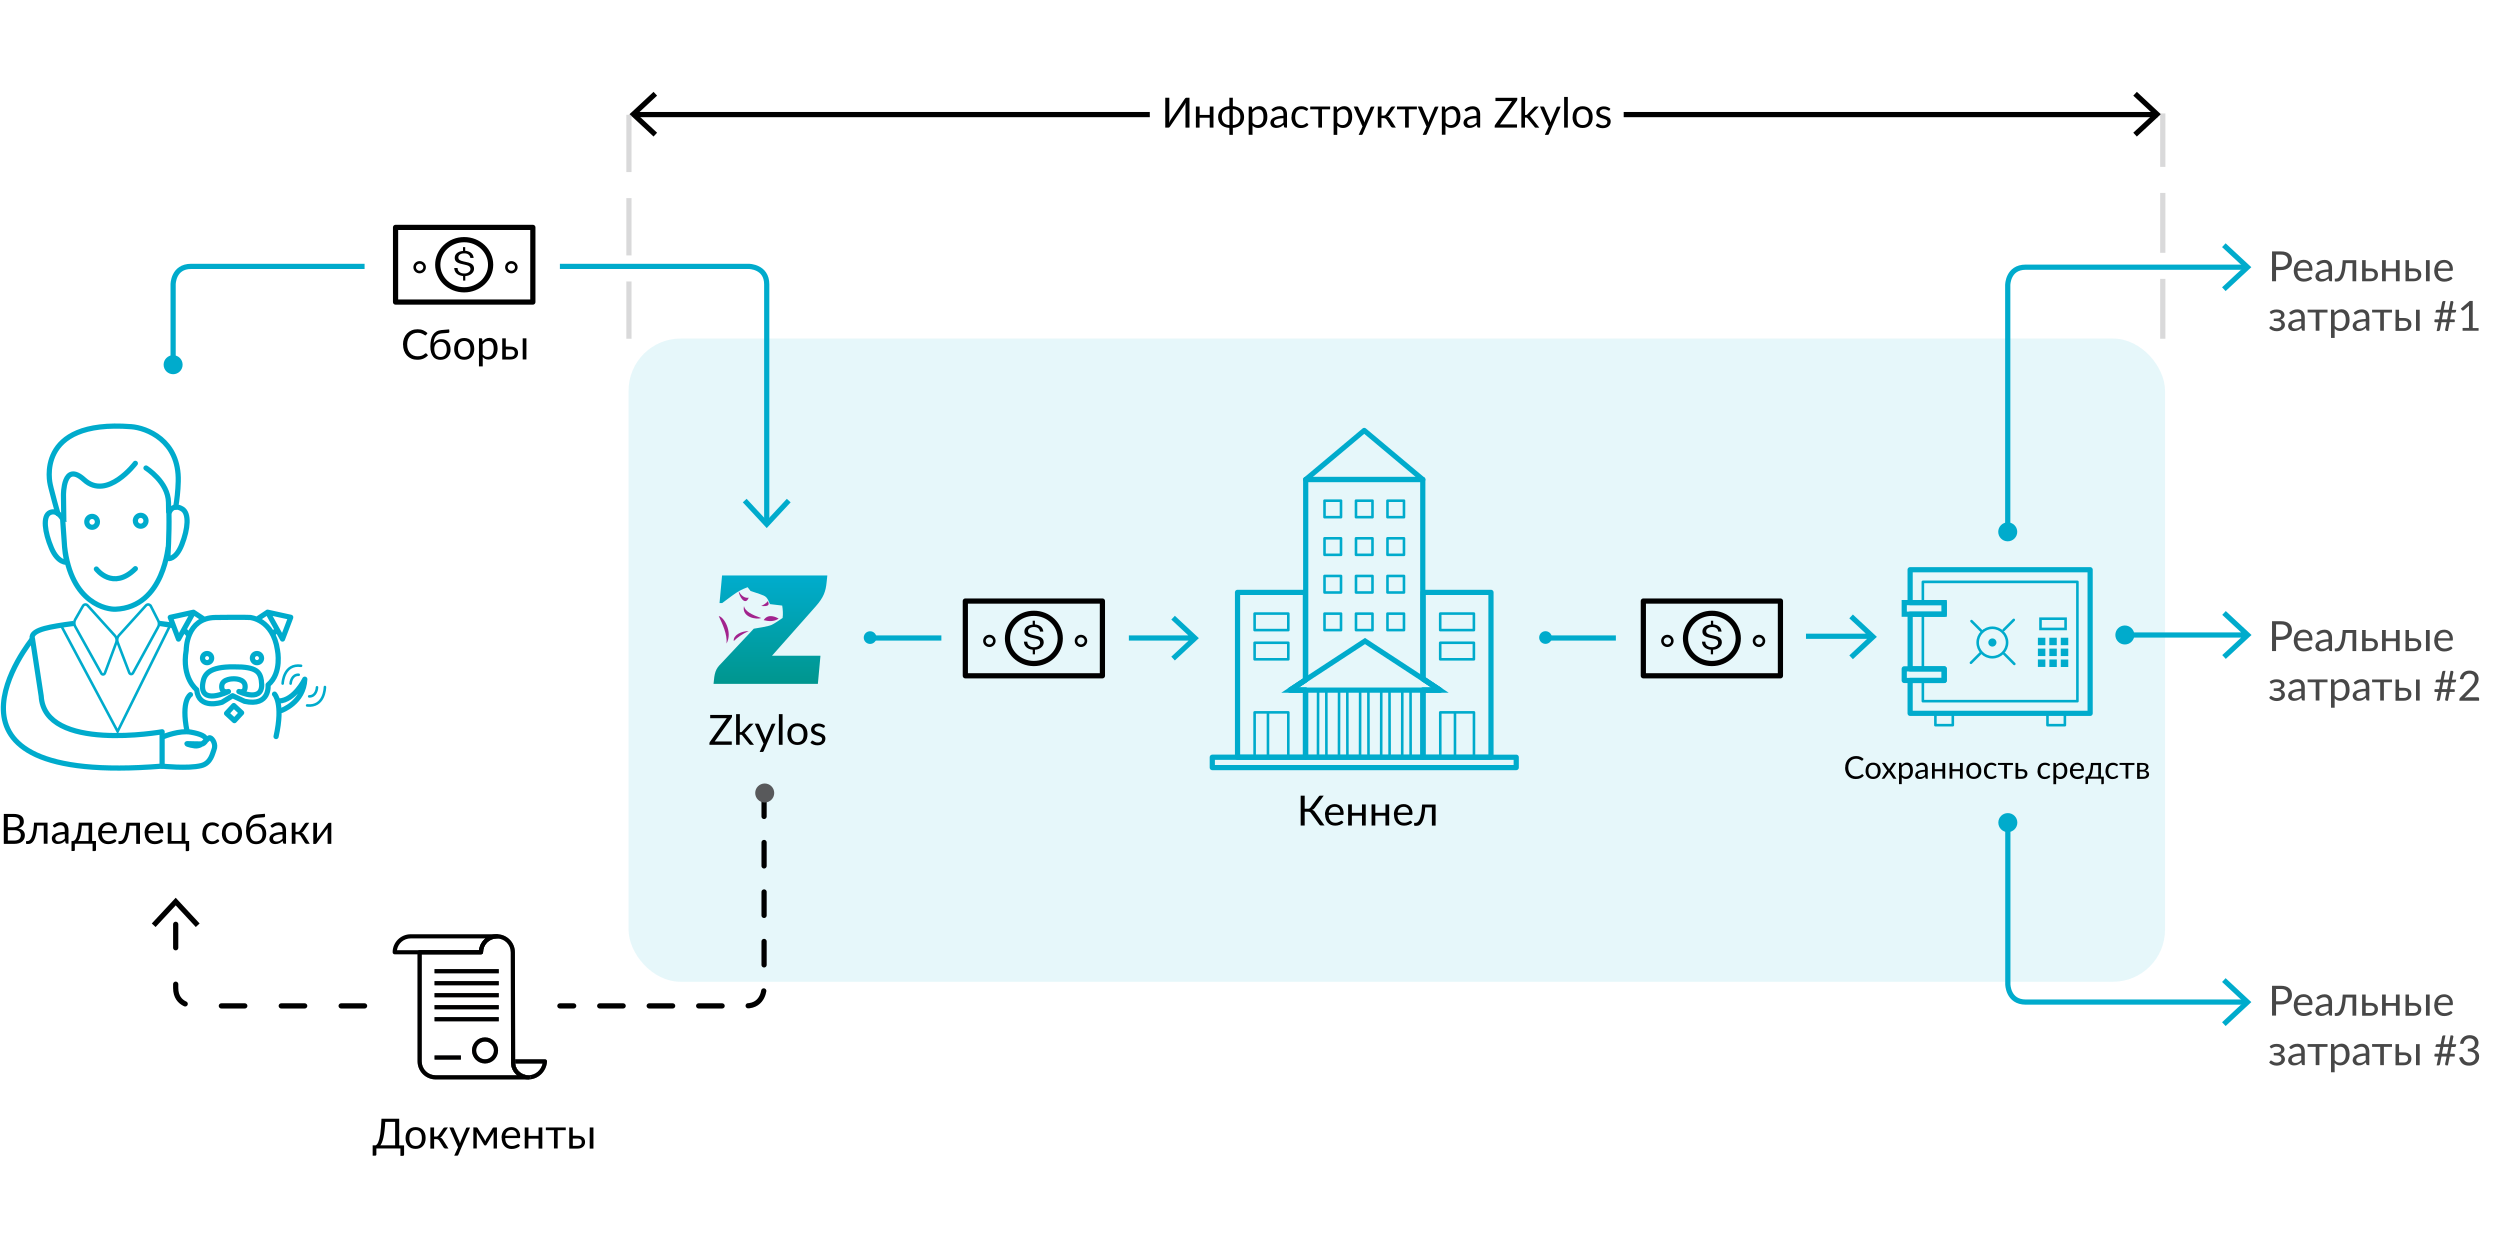 <svg xmlns="http://www.w3.org/2000/svg" width="960" height="480">
  <defs>
    <linearGradient id="a" x1="50%" x2="50%" y1="0%" y2="100%">
      <stop stop-color="#00ACCD" offset="0%"/>
      <stop stop-color="#00968E" offset="100%"/>
    </linearGradient>
  </defs>
  <g fill="none" fill-rule="evenodd">
    <g transform="translate(.37 87.193)">
      <rect width="590" height="247" x="241" y="42.807" fill="#00ABCC" opacity=".1" rx="20"/>
      <path stroke="#000" stroke-width="2" d="M151.524 28.8h52.718V.13h-52.718z" stroke-linecap="round" stroke-linejoin="round"/>
      <path stroke="#000" stroke-width="2" d="M177.884 4.834c5.603 0 10.145 4.314 10.145 9.63 0 5.32-4.55 9.63-10.15 9.63s-10.15-4.31-10.15-9.63c0-5.316 4.54-9.63 10.14-9.63z" stroke-linecap="round" stroke-linejoin="round"/>
      <path fill="#000" d="M177.48 9.17c-1 .07-1.79.346-2.37.823-.58.48-.867 1.092-.867 1.84 0 .66.23 1.173.7 1.546.464.37 1.29.67 2.474.91 1.2.23 1.978.47 2.336.73.358.26.536.63.536 1.11 0 .48-.23.89-.68 1.21-.45.33-1.01.49-1.69.49-.78 0-1.4-.2-1.87-.58-.47-.39-.7-.9-.7-1.54h-1.3c.06.91.38 1.62.95 2.14s1.39.84 2.46.96v1.75h.85v-1.75c.98-.06 1.79-.36 2.42-.9.63-.53.94-1.18.94-1.94 0-.44-.1-.82-.29-1.15-.2-.33-.49-.59-.87-.81-.44-.24-1.18-.47-2.23-.68l-.49-.1c-.85-.18-1.42-.39-1.72-.62-.29-.23-.44-.56-.44-.98 0-.44.21-.81.64-1.1.43-.29.98-.44 1.64-.44.67 0 1.22.15 1.63.47.41.31.64.74.7 1.28h1.27c-.09-.82-.42-1.46-.97-1.92-.56-.46-1.31-.73-2.27-.82V7.7h-.85v1.42z"/>
      <path stroke="#000" d="M158.872 15.422c0-1.02.85-1.848 1.9-1.848 1.05 0 1.9.827 1.9 1.848 0 1.022-.85 1.85-1.9 1.85-1.05 0-1.9-.828-1.9-1.85zm35.223 0c0-1.02.85-1.848 1.9-1.848 1.05 0 1.9.827 1.9 1.848 0 1.022-.85 1.85-1.9 1.85-1.05 0-1.9-.828-1.9-1.85z" stroke-linecap="round" stroke-linejoin="round"/>
      <path fill="#808184" d="M202.567 327.297c-1.886 0-3.696-.777-4.963-2.13-1.235-1.317-1.85-3.035-1.732-4.837.027-.42.375-.747.797-.747h12.23c.22 0 .43.092.58.253.15.163.22.377.21.598-.25 3.85-3.39 6.863-7.14 6.863zm-5.094-6.116c.092 1.08.538 2.09 1.296 2.9.96 1.03 2.35 1.63 3.79 1.63 2.63 0 4.87-1.92 5.43-4.52h-10.52z"/>
      <path fill="#000" d="M202.567 327.297c-1.886 0-3.696-.777-4.963-2.13-1.235-1.317-1.85-3.035-1.732-4.837.027-.42.375-.747.797-.747h12.23c.22 0 .43.092.58.253.15.163.22.377.21.598-.25 3.85-3.39 6.863-7.14 6.863zm-5.094-6.116c.092 1.08.538 2.09 1.296 2.9.96 1.03 2.35 1.63 3.79 1.63 2.63 0 4.87-1.92 5.43-4.52h-10.52z"/>
      <path fill="#808184" d="M202.567 327.297h-35.67c-3.814 0-6.917-3.102-6.917-6.914v-41.907c0-.44.358-.798.8-.798h22.796c.395-3.44 3.328-6.118 6.873-6.118 3.81 0 6.91 3.104 6.91 6.916l.1 41.905-.01.06c-.09 1.36.37 2.65 1.3 3.65.96 1.03 2.35 1.63 3.79 1.63.44 0 .8.36.8.8 0 .44-.36.8-.8.8zm-40.992-48.023v41.11c0 2.93 2.39 5.317 5.323 5.317h31.27c-.198-.16-.386-.34-.564-.53-1.23-1.31-1.844-3.02-1.734-4.81l-.1-41.88c0-2.93-2.388-5.32-5.32-5.32-2.936 0-5.324 2.39-5.324 5.32 0 .44-.358.8-.8.8h-22.75z"/>
      <path fill="#000" d="M202.567 327.297h-35.67c-3.814 0-6.917-3.102-6.917-6.914v-41.907c0-.44.358-.798.8-.798h22.796c.395-3.44 3.328-6.118 6.873-6.118 3.81 0 6.91 3.104 6.91 6.916l.1 41.905-.01.06c-.09 1.36.37 2.65 1.3 3.65.96 1.03 2.35 1.63 3.79 1.63.44 0 .8.36.8.8 0 .44-.36.8-.8.8zm-40.992-48.023v41.11c0 2.93 2.39 5.317 5.323 5.317h31.27c-.198-.16-.386-.34-.564-.53-1.23-1.31-1.844-3.02-1.734-4.81l-.1-41.88c0-2.93-2.388-5.32-5.32-5.32-2.936 0-5.324 2.39-5.324 5.32 0 .44-.358.8-.8.8h-22.75z"/>
      <path fill="#808184" d="M166.502 286.543h24.656v-1.596h-24.656"/>
      <path fill="#000" d="M166.502 286.543h24.656v-1.596h-24.656"/>
      <path fill="#808184" d="M166.502 291.153h24.656v-1.596h-24.656"/>
      <path fill="#000" d="M166.502 291.153h24.656v-1.596h-24.656"/>
      <path fill="#808184" d="M166.502 295.762h24.656v-1.595h-24.656"/>
      <path fill="#000" d="M166.502 295.762h24.656v-1.595h-24.656"/>
      <path fill="#808184" d="M166.502 300.37h24.656v-1.594h-24.656"/>
      <path fill="#000" d="M166.502 300.37h24.656v-1.594h-24.656"/>
      <path fill="#808184" d="M166.502 304.98h24.656v-1.597h-24.656"/>
      <path fill="#000" d="M166.502 304.98h24.656v-1.597h-24.656"/>
      <path fill="#808184" d="M166.502 319.696h10.112V318.1h-10.112"/>
      <path fill="#000" d="M166.502 319.696h10.112V318.1h-10.112"/>
      <path d="M151.198 279.273c-.44 0-.797-.358-.797-.798 0-3.812 3.11-6.913 6.92-6.913h33.13c.44 0 .8.355.8.798 0 .44-.36.797-.8.797-2.93 0-5.32 2.384-5.32 5.318 0 .44-.36.798-.8.798H151.2zm32.377-1.596c.21-1.81 1.12-3.413 2.458-4.52H157.32c-2.663 0-4.877 1.963-5.262 4.52h31.517z"/>
      <path fill="#000" d="M184.328 279.273h-33.13c-.44 0-.797-.358-.797-.798 0-3.812 3.11-6.913 6.92-6.913h33.13c.44 0 .8.355.8.798 0 .44-.36.797-.8.797-2.93 0-5.32 2.384-5.32 5.318 0 .44-.36.798-.8.798m-32.27-1.596h31.52c.21-1.81 1.12-3.413 2.46-4.52h-28.72c-2.66 0-4.87 1.963-5.26 4.52"/>
      <path fill="#808184" d="M185.88 321.18c-2.76 0-5.005-2.245-5.005-5.004 0-2.76 2.246-5.006 5.006-5.006 2.76 0 5.01 2.245 5.01 5.006 0 2.76-2.25 5.004-5.01 5.004m0-8.414c-1.88 0-3.41 1.53-3.41 3.41 0 1.878 1.53 3.408 3.41 3.408 1.89 0 3.42-1.53 3.42-3.408 0-1.88-1.53-3.41-3.41-3.41"/>
      <path fill="#000" d="M185.88 321.18c-2.76 0-5.005-2.245-5.005-5.004 0-2.76 2.246-5.006 5.006-5.006 2.76 0 5.01 2.245 5.01 5.006 0 2.76-2.25 5.004-5.01 5.004m0-8.414c-1.88 0-3.41 1.53-3.41 3.41 0 1.878 1.53 3.408 3.41 3.408 1.89 0 3.42-1.53 3.42-3.408 0-1.88-1.53-3.41-3.41-3.41"/>
      <g stroke="#00ABCC">
        <path stroke-width="2" d="M61.893 207.013s9.9 1.057 14.998-.204c3.81-.94 4.38-4.9 4.89-6.08.91-2.11-.56-4.35-1.49-4.62-.93-.27-2.74 3.52-5.89 3.1-2.27-.3-3.76-.95-2.57-.83 1.2.11 5.52.09 5.52.09s1.08-.39 1.31-1.4c.33-1.48-2.08-2.45-5.72-3.12-4.35-.8-10.4 1.67-10.4 1.67" stroke-linecap="round" stroke-linejoin="round"/>
        <path stroke-width="2" d="M12.107 158.144s-1.416-2.332 4.626-3.99c2.563-.703 6.768-1.373 11.21-1.947m32.738-.035c4.11.592 3.46.324 5.94.926l-5.93-.926zm3.64-30.467S62.9 146.01 43.94 146.75c-2.842.1-17.01-1.73-19.54-24.25m27.21-9.69c.017 1.15.94 2.072 2.07 2.06 1.13-.018 2.03-.964 2.016-2.12-.016-1.15-.943-2.077-2.07-2.06-1.13.012-2.03.964-2.013 2.115zm-18.65.41c.02 1.153.94 2.078 2.07 2.064 1.13-.015 2.03-.967 2.015-2.12-.015-1.15-.94-2.075-2.07-2.06-1.13.014-2.03.964-2.014 2.117zm-9.275-1.104s-1.95-3.77-4.837-2.5c-2.942 1.29-2.017 7.62.516 13.612 2.535 5.995 5.988 5.5 5.988 5.5-.59-2.56-.83-3.894-1.12-8.802-.118-2.006-.548-7.81-.548-7.81zm40.82-1.77c-.033-1.38 1.734-4.154 5.117-2.08 2.74 1.68 2.22 7.564-.152 13.623-2.372 6.06-5.397 5.43-5.397 5.43s.606-9.9.433-16.98z"/>
        <path stroke-width="2" d="M64.38 109.36l-.048-3.585c-.105-7.922-8.644-13.25-8.644-13.25M21.86 110.012c-.76-2.673-1.666-5.98-2.64-9.835-.11-.438-.218-.867-.3-1.29 0 0-6.27-25.13 31.132-22.23 5.682.44 18.48 5.113 18.023 21.03-.107 3.744-.494 7.062-.976 9.86M51.6 90.73s-10.83 14.356-19.64 6.322c-8.12-7.4-7.958 5.913-7.958 5.913l.12 9.312" stroke-linecap="round" stroke-linejoin="round"/>
        <path d="M57.542 145.55c-.418-.712-1.302-.83-1.857-.247L45.28 156.82c-.636.67-.833 1.717-.487 2.612l4.47 11.676c.25.658 1.044.753 1.41.168l9.62-17.57c.505-.795.52-1.87.038-2.687l-2.78-5.47zm-26.09 0c.404-.714 1.264-.83 1.8-.25l10.54 11.655c.617.666.807 1.716.47 2.61l-4.34 11.68c-.242.654-1.013.75-1.37.163l-10.024-17.99c-.486-.802-.506-1.873-.036-2.693l2.963-5.176z"/>
        <path d="M23.04 152.902l21.756 40.785 20.22-40.855"/>
        <path stroke-width="2" d="M106.17 162.438s1.866 8.76-3.59 13.356c0 0 .862 8.474-9.043 6.32l-4.587-2.155-4.028 2.5s-9.043 3.09-9.76-4.81c0 0-5.888-4.46-4.02-15.23 0 0-.145-12.35 11.198-12.5 11.34-.15 13.35 0 13.35 0s8.757.72 10.48 12.49zm-28.042-11.743l-4.21-2.776-3.675 6.59 2.013 2.29m-7.24-6.92l3.158 8.34 5.744-10.31-8.902 1.96zm33.36.67l3.997-2.64 3.673 6.59-1.71 1.94m6.937-6.58l-3.16 8.34-5.74-10.31 8.9 1.96zm-11.258 24.39c-.516-3.3-1.7-5.45-10.57-5.37-9.546-.08-11.36 2.8-11.916 6.1-1.51 8.97 9.83 3.37 9.83 3.37s-2.73.86-2.59-2.08c.14-2.95 4.66-2.8 4.66-2.8s4.2-.15 4.33 2.8c.13 2.94-2.4 2.08-2.4 2.08s10.03 4.87 8.63-4.11zm-19.11-8.72c0 .97-.787 1.75-1.758 1.75-.968 0-1.754-.79-1.754-1.76s.786-1.76 1.754-1.76c.97 0 1.757.79 1.757 1.76zm19.164 0c0 .97-.79 1.75-1.76 1.75s-1.76-.79-1.76-1.76.78-1.76 1.75-1.76 1.75.79 1.75 1.76zm4.98 13.82s3.45 3.45.59 16.29m-32.88-16.09s-3.73 2.14-1.3 14.1m20.95-7.13l-2.77 3.01-3.01-2.78 2.77-3.01 3 2.77zm-80.31-28.4S-34.25 214.81 61.88 207v-13.19s-45.19 8.04-46.43-13.705L12.1 158.14zm24.54-26.8s6.28 8.49 14.97-.14" stroke-linecap="round" stroke-linejoin="round"/>
        <path stroke-width="2" d="M107.702 185.63s8.554-2.967 8.968-12.01c0 0-3.9 8.096-9.88 8.37" stroke-linecap="round" stroke-linejoin="round"/>
        <path d="M111.224 175.298c0-.482.482-3.52 3.105-3.38m-6.16 3.38c0-.482.5-7.746 7.07-6.83m6.12 8.264c.01.482-.36 3.535-2.99 3.488m6.03-3.595c.01.482-.23 7.76-6.83 7.074" stroke-linecap="round" stroke-linejoin="round"/>
      </g>
      <path fill="#00ABCC" d="M764.7 161.093c.865 0 1.565-.702 1.565-1.566 0-.867-.7-1.566-1.564-1.566-.86 0-1.56.7-1.56 1.57 0 .87.7 1.57 1.57 1.57"/>
      <path stroke="#00ABCC" d="M738.008 144.202v-7.957h59.348v45.82h-59.348v-7.96h8.203v-4.46h-8.2v-20.982h8.21v-4.46h-8.2zm4.814 47.07h6.684v-4.46h-6.684zm43.038 0h6.684v-4.46h-6.684zm-29.385-23.962l3.87-3.875m8.7-8.71l3.87-3.873m.21 16.903l-3.87-3.874m-8.7-8.7l-3.87-3.87" stroke-linecap="round" stroke-linejoin="round"/>
      <path stroke="#00ABCC" stroke-width="2" d="M733.123 144.202v-12.625h69.12v55.157h-69.12v-12.628h13.088v-4.46h-13.08v-20.983h13.09v-4.46h-13.09z" stroke-linecap="round" stroke-linejoin="round"/>
      <path stroke="#00ABCC" stroke-width="2" d="M730.858 174.106h15.353v-4.46h-15.35z" stroke-linejoin="round"/>
      <path stroke="#00ABCC" d="M764.7 165.18c3.122 0 5.65-2.53 5.65-5.653 0-3.124-2.528-5.656-5.65-5.656-3.12 0-5.647 2.54-5.647 5.66s2.527 5.66 5.648 5.66z" stroke-linecap="round" stroke-linejoin="round"/>
      <path stroke="#00ABCC" d="M783.182 154.32h9.63v-3.933h-9.63z"/>
      <path fill="#00ABCC" d="M782.18 160.565h2.87v-2.87h-2.87m0 7.05h2.87v-2.87h-2.87m0 7.045h2.87v-2.87h-2.87m4.383-5.485h2.868v-2.87h-2.86m0 7.05h2.87v-2.87h-2.86m0 7.045h2.87v-2.87h-2.86m4.38-5.485h2.87v-2.87h-2.87m0 7.05h2.87v-2.87h-2.87m0 7.045h2.87v-2.87h-2.87"/>
      <path stroke="#00ABCC" stroke-width="2" d="M730.858 148.663h15.353v-4.46h-15.35z"/>
    </g>
    <path stroke="#000" stroke-width="2" d="M631.044 259.5h52.64v-28.7h-52.64z" stroke-linecap="round" stroke-linejoin="round"/>
    <path stroke="#000" stroke-width="2" d="M657.363 235.51c5.595 0 10.132 4.317 10.132 9.64s-4.537 9.64-10.132 9.64-10.13-4.317-10.13-9.64 4.535-9.64 10.13-9.64z" stroke-linecap="round" stroke-linejoin="round"/>
    <path stroke="#000" d="M638.38 246.108c0-1.022.848-1.85 1.897-1.85 1.048 0 1.898.828 1.898 1.85 0 1.023-.85 1.85-1.898 1.85-1.05 0-1.897-.827-1.897-1.85zm35.17 0c0-1.022.85-1.85 1.9-1.85 1.047 0 1.896.828 1.896 1.85 0 1.023-.85 1.85-1.897 1.85-1.05 0-1.9-.827-1.9-1.85z" stroke-linecap="round" stroke-linejoin="round"/>
    <path fill="#000" d="M656.96 239.85c-1 .07-1.787.346-2.366.823-.58.48-.866 1.093-.866 1.843 0 .66.23 1.174.698 1.546.467.373 1.29.677 2.472.914 1.2.23 1.975.477 2.332.737.358.263.536.634.536 1.116 0 .48-.224.89-.672 1.21-.447.33-1.01.49-1.68.49-.777 0-1.397-.2-1.864-.58-.465-.39-.698-.9-.698-1.54h-1.297c.063.91.38 1.62.95 2.14.568.52 1.388.84 2.456.96v1.75h.86v-1.76c.99-.06 1.79-.36 2.42-.9.63-.54.95-1.18.95-1.94 0-.45-.09-.83-.29-1.16-.19-.33-.48-.6-.86-.81-.44-.24-1.18-.47-2.23-.68-.21-.04-.37-.08-.48-.1-.85-.18-1.42-.39-1.71-.62-.29-.23-.44-.56-.44-.98 0-.44.22-.81.65-1.1.43-.29.98-.44 1.65-.44.67 0 1.22.16 1.63.47.41.31.64.74.7 1.28h1.27c-.09-.82-.41-1.46-.96-1.92-.55-.47-1.3-.74-2.26-.82v-1.42H657v1.42z"/>
    <path stroke="#000" stroke-width="2" d="M370.688 259.5h52.64v-28.7h-52.64z" stroke-linecap="round" stroke-linejoin="round"/>
    <path stroke="#000" stroke-width="2" d="M397.006 235.51c5.595 0 10.13 4.317 10.13 9.64s-4.535 9.64-10.13 9.64c-5.595 0-10.13-4.317-10.13-9.64s4.535-9.64 10.13-9.64z" stroke-linecap="round" stroke-linejoin="round"/>
    <path fill="#000" d="M396.604 239.85c-1 .07-1.788.346-2.367.823-.58.48-.87 1.093-.87 1.843 0 .66.235 1.174.702 1.546.46.373 1.28.677 2.47.914 1.2.23 1.97.477 2.33.737.36.263.53.634.53 1.116 0 .48-.23.89-.67 1.21-.45.33-1.01.49-1.68.49-.78 0-1.4-.2-1.87-.58-.47-.39-.7-.9-.7-1.54h-1.3c.06.91.38 1.62.95 2.14s1.39.84 2.45.96v1.75h.85v-1.76c.98-.06 1.79-.36 2.42-.9.62-.54.94-1.18.94-1.94 0-.45-.1-.83-.29-1.16-.19-.33-.48-.6-.87-.81-.44-.24-1.18-.47-2.23-.68-.21-.04-.37-.08-.48-.1-.85-.18-1.42-.39-1.71-.62-.29-.23-.44-.56-.44-.98 0-.44.21-.81.64-1.1.43-.29.98-.44 1.64-.44.67 0 1.21.16 1.62.47.41.31.64.74.7 1.28h1.27c-.09-.82-.41-1.46-.96-1.92-.55-.47-1.31-.74-2.27-.82v-1.42h-.85v1.42z"/>
    <path stroke="#000" d="M378.022 246.108c0-1.022.85-1.85 1.898-1.85s1.897.828 1.897 1.85c0 1.023-.85 1.85-1.897 1.85-1.05 0-1.898-.827-1.898-1.85zm35.172 0c0-1.022.85-1.85 1.898-1.85s1.897.828 1.897 1.85c0 1.023-.85 1.85-1.9 1.85-1.05 0-1.9-.827-1.9-1.85z" stroke-linecap="round" stroke-linejoin="round"/>
    <g stroke="#00ABCC">
      <path stroke-width="2" d="M501.267 261.143v-33.67h-26.052v63.32h26.052V265h-5.892l5.892-3.856zM546.483 265v25.794h26.052v-63.32h-26.052v33.297l6.458 4.23h-6.45z" stroke-linecap="round" stroke-linejoin="round"/>
      <path stroke-width="2" d="M501.39 261l-6.01 4h6.01v25.794h44.954V265h6.596l-6.596-4.473v-76.41H501.39z" stroke-linecap="round" stroke-linejoin="round"/>
      <path stroke-width="2" d="M523.868 165.294l-22.476 18.85h44.952z" stroke-linecap="round" stroke-linejoin="round"/>
      <path stroke-width="2" d="M524.158 246.15L495.38 265h57.56z"/>
      <path d="M508.613 198.6h6.335v-6.34h-6.335zm12.087 0h6.335v-6.34H520.7zm12.09 0h6.335v-6.34h-6.335zm-24.177 14.456h6.335v-6.342h-6.335zm12.087 0h6.335v-6.342H520.7zm12.09 0h6.335v-6.342h-6.335zm-24.177 14.456h6.335v-6.343h-6.335zm12.087 0h6.335v-6.343H520.7zm12.09 0h6.335v-6.343h-6.335zm20.25 14.452h12.935v-6.343H553.04zm0 11.212h12.935v-6.343H553.04zm-71.268-11.212h12.935v-6.343h-12.935zm0 11.212h12.935v-6.343h-12.935zm0 37.618h12.935v-17.24h-12.935zm26.84-48.827h6.336v-6.343h-6.335zm12.088 0h6.335v-6.343H520.7zm12.09 0h6.335v-6.343h-6.335zm-26.648 22.953l-.034 25.253m3.198-25.253l.034 25.253m4.86-25.253l-.033 25.253m3.198-25.253l.033 25.253m4.897-25.253l-.034 25.253m3.2-25.253l.04 25.253m4.9-25.253l-.03 25.253m3.2-25.253l.04 25.253m4.87-25.253l-.03 25.253m3.2-25.253l.03 25.253m-54.78-16.497v17.117m66.17 0H566v-17.24h-12.94zm5.64-17.117v17.117" stroke-linecap="round" stroke-linejoin="round"/>
      <path stroke-width="2" d="M465.52 294.748h116.71v-3.968H465.52z" stroke-linecap="round" stroke-linejoin="round"/>
    </g>
    <path stroke="#000" stroke-width="2" d="M293.404 304.513v74.852s0 6.9-6.9 6.9H215" stroke-linecap="round" stroke-dasharray="9 10"/>
    <path fill="#A2238D" d="M292.292 237.32c-3.435-1.178-6.21-2.54-6.607-4.57-.932 4.305 4.833 5.307 6.607 4.57m6.708.24c-.824-.544-4.034-2.175-5.75.578 1.92.465 3.892.673 5.75-.58m-11.5-8.048c-1.45.31-2.93-.756-3.833-2.51.072 2.027 2.544 5.862 3.833 2.51m-5.73 16.657c1.525-1.49 3.158-2.672 5.73-3.833-2.787-.02-6.03 1.547-5.73 3.833m-2.78.958c.362-3.472-1.598-7.61-2.99-10.542 1.897.197 5.462 6.016 2.99 10.542m13.302-14.42c.972-.454 1.977-1.068 2.547-1.872.81 1.568.17 2.082-2.55 1.872"/>
    <path fill="url(#a)" fill-rule="nonzero" d="M6 45.595h40.062l.97-10.526v-.26h-18.6l.512-.56 16.25-18.35c3.117-3.53 3.883-5.78 4.24-9.41l.258-2.5H9.27L8.3 14.57h1.022l3.78-2.81c2.3-1.686 3.527-2.35 5.98-3.27.46.56.664.87 1.124 1.43l3.628 1.227c2.402.82 2.708 1.124 3.832 3.833 1.585.205 3.118.358 4.702.563.255 1.53.357 3.32.153 4.75-1.99 1.33-3.11 2.14-4.19 2.652-1.12.56-5.62 1.277-6.89 1.48L8.97 37.723c-2.3 2.247-2.61 3.68-2.967 7.87z" transform="translate(268 217)"/>
    <path fill="#58595B" d="M293.65 300.86c-2.015 0-3.65 1.637-3.65 3.653 0 2.018 1.635 3.65 3.65 3.65 2.015 0 3.65-1.632 3.65-3.65 0-2.016-1.635-3.652-3.65-3.652"/>
    <path stroke="#00ABCC" stroke-width="2" d="M66.478 140.048v-30.852s0-6.902 6.9-6.902H140"/>
    <path fill="#00ABCC" d="M66.478 143.7c2.016 0 3.65-1.636 3.65-3.652 0-2.018-1.634-3.652-3.65-3.652-2.015 0-3.65 1.634-3.65 3.652 0 2.016 1.635 3.65 3.65 3.65"/>
    <path stroke="#000" stroke-width="2" d="M59.014 355.297l8.455-9.095 8.45 9.095m175.72-303.6l-8.44-7.85L251.64 36m568.223 0l8.435 7.85-8.434 7.848"/>
    <path stroke="#808184" stroke-width="2" d="M241.51 130.08V43.555" opacity=".3" stroke-dasharray="22 10"/>
    <path stroke="#00ABCC" stroke-width="2" d="M815.943 243.834h47.172-47.172zm38.08-8.456l9.09 8.457-9.09 8.454m-83.016 64.59v61.02s0 6.9 6.898 6.9h85.142"/>
    <path stroke="#00ABCC" stroke-width="2" d="M853.955 393.266l9.09-8.457-9.09-8.46m-82.985-172.1v-94.76s0-6.89 6.9-6.89h85.177"/>
    <path stroke="#00ABCC" stroke-width="2" d="M853.95 94.157l9.095 8.444-9.094 8.45"/>
    <path fill="#00ABCC" d="M819.592 243.834c0-2.016-1.632-3.65-3.65-3.65-2.014 0-3.65 1.634-3.65 3.65s1.636 3.65 3.65 3.65c2.018 0 3.65-1.634 3.65-3.65m-44.935 72.053c0 2.016-1.632 3.652-3.65 3.652-2.014 0-3.65-1.64-3.65-3.66 0-2.02 1.636-3.65 3.65-3.65 2.018 0 3.65 1.63 3.65 3.65m-.037-111.64c0-2.02-1.632-3.65-3.65-3.65-2.016 0-3.65 1.63-3.65 3.64s1.634 3.64 3.65 3.64c2.018 0 3.65-1.64 3.65-3.65"/>
    <path stroke="#00ABCC" stroke-width="2" d="M710.822 236.7l8.434 7.85-8.434 7.848m-117.312-7.402h26.99m73-.666h25"/>
    <path fill="#00ABCC" d="M593.476 247.247c1.343 0 2.433-1.09 2.433-2.435 0-1.344-1.09-2.434-2.44-2.434-1.34 0-2.43 1.09-2.43 2.434 0 1.345 1.09 2.435 2.43 2.435"/>
    <path stroke="#00ABCC" stroke-width="2" d="M215 102.294h72.524s6.9 0 6.9 6.9v92.126"/>
    <path stroke="#00ABCC" stroke-width="2" d="M302.876 192.224l-8.454 9.095-8.452-9.1m164.495 44.98l8.434 7.85-8.44 7.84m-115.96-7.9h26.99m72 0h25"/>
    <path fill="#00ABCC" d="M334.12 247.27c1.342 0 2.432-1.09 2.432-2.435 0-1.344-1.09-2.435-2.433-2.435-1.35 0-2.44 1.09-2.44 2.435 0 1.344 1.09 2.435 2.43 2.435"/>
    <path stroke="#808184" stroke-width="2" d="M830.51 130.08V43.555" opacity=".3" stroke-dasharray="23 10"/>
    <path stroke="#000" stroke-width="2" d="M140 386.267H74.368s-6.9 0-6.9-6.902V346.2" stroke-linecap="round" stroke-dasharray="9 14"/>
    <path fill="#000" d="M447.46 49V37.54h1.556v8.148c0 .23-.006.467-.016.714-.01.248-.034.515-.07.8.088-.244.185-.47.29-.675.103-.205.207-.392.31-.558l5.376-7.95c.073-.13.168-.24.285-.34.12-.1.26-.15.42-.15h1.15V49h-1.54v-8.14c0-.225.01-.462.02-.712.01-.25.04-.513.07-.79-.09.24-.18.464-.29.67-.1.205-.21.386-.31.542l-5.37 7.946c-.07.125-.16.237-.28.336-.12.1-.25.148-.41.148h-1.16zm11.76 0v-8.102h1.436v3.227h3.883v-3.227h1.43V49h-1.44v-3.79h-3.89V49h-1.44zm8.53-4.055c0-.614.1-1.17.3-1.668.2-.497.488-.927.86-1.29.373-.36.826-.646 1.36-.854.533-.21 1.134-.328 1.8-.36V37.54h1.344v3.233c.667.032 1.267.15 1.8.36.535.208.988.493 1.36.855.373.362.66.792.86 1.29.2.497.3 1.053.3 1.667 0 .615-.1 1.17-.3 1.668-.2.498-.487.926-.86 1.285-.372.36-.825.644-1.36.852-.533.208-1.133.326-1.8.352v2.687h-1.344V49.1c-.666-.026-1.267-.144-1.8-.352-.534-.208-.987-.492-1.36-.852-.372-.36-.66-.787-.86-1.285-.2-.49-.3-1.05-.3-1.66zm1.43.008c0 .458.062.87.187 1.238.125.37.31.69.56.95.246.27.55.48.913.63.362.16.782.24 1.262.26l.007-.04v-6.13c-.48.03-.9.12-1.27.27-.36.16-.67.37-.92.63s-.44.59-.57.96c-.13.38-.19.79-.19 1.25zm4.187 3.008l.008.07c.474-.02.893-.1 1.258-.26.364-.15.67-.36.918-.63.25-.26.44-.58.57-.95.13-.36.19-.78.19-1.23 0-.46-.06-.87-.19-1.25-.12-.37-.31-.69-.56-.96-.24-.26-.55-.47-.91-.62-.36-.15-.78-.24-1.26-.26v6.11zm6.133 3.79V40.9h.86c.203 0 .327.1.374.297l.118.953c.35-.42.747-.76 1.195-1.016.448-.255.96-.383 1.54-.383.468 0 .89.09 1.268.27.378.18.7.45.97.8.267.35.473.78.616 1.3.15.52.22 1.12.22 1.79 0 .6-.08 1.16-.24 1.67-.16.52-.39.96-.69 1.34-.3.38-.67.67-1.1.89-.43.22-.92.33-1.47.33-.49 0-.92-.09-1.27-.25-.35-.17-.66-.4-.93-.71v3.59h-1.44zm1.438-4.69c.255.36.54.61.85.75.314.15.66.22 1.04.22.755 0 1.336-.27 1.742-.81.407-.54.61-1.3.61-2.3 0-.52-.046-.98-.137-1.36-.09-.38-.225-.69-.402-.93-.17-.24-.39-.42-.65-.53-.26-.11-.55-.17-.87-.17-.46 0-.87.11-1.22.33-.35.21-.67.51-.96.9v3.92zm6.914-.07c0-.32.087-.62.26-.92.176-.29.46-.56.857-.79.39-.23.91-.41 1.54-.56.63-.15 1.41-.23 2.34-.25v-.63c0-.63-.14-1.1-.41-1.42-.28-.32-.67-.48-1.19-.48-.36 0-.65.05-.89.13-.24.09-.44.19-.62.29-.18.11-.33.21-.45.3-.13.09-.25.14-.37.14-.1 0-.18-.03-.25-.07-.07-.05-.13-.11-.18-.19l-.26-.45c.44-.43.93-.75 1.44-.97.52-.21 1.09-.32 1.72-.32.45 0 .85.08 1.21.23.35.15.65.36.89.63s.42.59.54.97c.12.38.18.79.18 1.25V49h-.64c-.14 0-.25-.022-.32-.066-.07-.045-.13-.135-.18-.27l-.16-.758c-.22.193-.43.365-.63.516-.21.15-.42.28-.64.383-.22.104-.46.183-.71.238-.26.055-.54.082-.85.082-.32 0-.61-.043-.89-.13-.28-.085-.52-.216-.72-.393-.2-.178-.36-.4-.48-.668-.12-.27-.18-.588-.18-.957zm1.367-.06c0 .22.03.4.1.55.06.16.16.28.28.38.12.1.26.17.42.22.16.05.34.07.53.07.25 0 .48-.02.68-.07.21-.05.4-.12.58-.21.18-.09.36-.21.52-.34.17-.13.33-.29.5-.46v-1.68c-.66.02-1.22.07-1.68.16-.47.09-.84.19-1.13.33-.29.14-.5.29-.63.48s-.2.39-.2.61zm6.72-1.97c0-.6.08-1.16.25-1.67.17-.51.41-.95.73-1.32.32-.37.71-.66 1.19-.87.47-.21 1.01-.31 1.62-.31.57 0 1.07.1 1.51.28.43.19.82.45 1.15.78l-.38.52c-.05.06-.09.11-.13.14-.04.04-.1.05-.18.05-.08 0-.17-.03-.26-.1-.1-.07-.22-.14-.36-.22-.14-.08-.32-.15-.52-.22-.21-.06-.46-.1-.76-.1-.4 0-.75.07-1.06.21-.3.14-.56.34-.76.61-.21.27-.36.59-.47.97-.11.38-.16.8-.16 1.27 0 .49.05.93.17 1.31.11.38.27.7.47.96.21.26.46.46.75.6.29.14.62.2.98.2.35 0 .63-.04.86-.13.22-.08.41-.17.55-.27.14-.1.26-.19.36-.27.1-.08.2-.12.3-.12.12 0 .21.05.27.14l.4.52c-.18.22-.38.41-.6.56-.22.15-.46.28-.72.39-.26.11-.53.18-.81.23-.28.05-.57.07-.86.07-.51 0-.98-.09-1.41-.28-.44-.18-.82-.45-1.14-.81-.32-.36-.57-.79-.75-1.31-.18-.51-.27-1.1-.27-1.76zm7.18-2.96v-1.1h7.65v1.09h-3.12V49h-1.42v-7.016h-3.11zm8.99 9.76V40.9h.86c.2 0 .33.1.37.298l.11.953c.35-.42.74-.76 1.19-1.01.45-.25.96-.38 1.54-.38.47 0 .89.09 1.27.27.37.18.7.45.96.8.27.35.47.78.62 1.3.14.52.21 1.12.21 1.79 0 .6-.08 1.16-.24 1.67-.16.52-.39.96-.69 1.34-.3.38-.67.67-1.11.89-.44.22-.93.33-1.47.33-.5 0-.92-.09-1.28-.25s-.67-.4-.94-.71v3.59h-1.43zm1.44-4.69c.25.35.54.6.85.75.31.14.66.22 1.04.22.75 0 1.33-.27 1.74-.81.4-.54.61-1.3.61-2.3 0-.53-.05-.98-.14-1.36-.09-.38-.23-.69-.41-.93-.18-.24-.4-.42-.66-.53-.26-.11-.55-.17-.87-.17-.47 0-.87.11-1.22.32-.35.22-.67.52-.96.9v3.92zm6.34-6.15h1.22c.12 0 .22.03.29.09.07.06.12.13.15.21l2.16 5.1.12.36c.04.12.07.23.1.36.06-.24.14-.48.23-.72l2.11-5.09c.03-.08.08-.15.16-.21s.16-.08.26-.08h1.12l-4.51 10.49c-.05.11-.11.19-.18.26-.08.07-.19.1-.34.1h-1.06l1.48-3.21-3.35-7.63zm9.19 8.11V40.9h1.43v3.5h.76c.42 0 .76-.18 1-.54l1.72-2.562c.07-.12.17-.216.29-.29.12-.072.25-.11.39-.11h1.12l-2.11 3.087c-.13.198-.27.36-.4.485-.14.123-.31.22-.52.287.25.068.47.176.65.324.17.15.33.34.47.57l2.13 3.35h-1c-.26 0-.45-.04-.59-.13-.14-.08-.26-.2-.36-.36l-1.57-2.52c-.25-.41-.63-.62-1.14-.62h-.87v3.65h-1.44zm7.36-7.03v-1.1h7.65v1.09h-3.12V49h-1.42v-7.016h-3.11zm8.04-1.08h1.22c.12 0 .22.03.29.09.07.06.12.13.15.21l2.16 5.11.12.36c.04.12.07.23.1.36.06-.24.14-.48.23-.72l2.11-5.1c.03-.08.08-.15.16-.21s.16-.08.26-.08h1.12l-4.52 10.49c-.05.11-.11.19-.18.26s-.19.1-.34.1h-1.06l1.48-3.21-3.35-7.63zm9.19 10.84V40.9h.86c.2 0 .33.1.37.297l.11.953c.35-.42.74-.76 1.19-1.015.45-.255.96-.383 1.54-.383.47 0 .89.09 1.27.27.38.18.7.444.97.793.27.348.47.782.61 1.3.14.52.21 1.114.21 1.785 0 .6-.08 1.155-.25 1.668-.16.513-.39.957-.69 1.332-.3.375-.67.67-1.11.887-.44.216-.93.324-1.47.324-.5 0-.92-.08-1.28-.25-.36-.16-.67-.4-.94-.7v3.59h-1.44zm1.44-4.69c.25.36.54.61.85.75.31.14.66.22 1.04.22.75 0 1.33-.27 1.74-.81.4-.54.61-1.31.61-2.3 0-.53-.05-.98-.14-1.36-.09-.38-.23-.69-.4-.94-.18-.24-.4-.42-.65-.53-.26-.11-.55-.17-.87-.17-.47 0-.87.11-1.22.32-.35.22-.67.52-.96.9v3.92zm6.91-.07c0-.32.08-.62.26-.92.17-.29.45-.56.85-.79.39-.23.91-.41 1.54-.56.63-.15 1.41-.24 2.34-.26v-.63c0-.63-.14-1.1-.41-1.42-.27-.32-.67-.48-1.19-.48-.35 0-.65.05-.89.13-.24.09-.45.19-.62.29-.18.11-.33.21-.45.3-.13.09-.25.14-.37.14-.09 0-.18-.02-.25-.07s-.13-.11-.18-.19l-.26-.45c.45-.43.93-.76 1.44-.97.52-.21 1.09-.32 1.72-.32.45 0 .86.08 1.21.23.35.15.65.36.89.63s.42.59.55.96c.12.38.18.8.18 1.25V49h-.63c-.14 0-.25-.022-.32-.066-.07-.045-.13-.135-.18-.27l-.16-.758c-.21.193-.42.365-.63.516-.21.15-.42.28-.64.383-.22.104-.46.183-.71.238-.25.055-.54.082-.85.082-.31 0-.61-.043-.89-.13-.28-.085-.52-.216-.73-.393-.21-.178-.37-.4-.49-.668-.12-.27-.18-.588-.18-.957zm1.36-.06c0 .22.03.4.1.55.06.16.16.28.28.38.12.1.26.17.42.22.17.04.34.07.53.07.25 0 .48-.02.69-.07.21-.05.4-.12.58-.22.18-.09.36-.21.52-.34.17-.13.33-.29.5-.46v-1.68c-.66.02-1.22.07-1.68.16-.47.08-.84.19-1.13.32-.29.14-.5.29-.63.48-.13.18-.2.39-.2.61zm10.58 2.08v-.61c0-.08.01-.16.04-.24.03-.07.07-.14.11-.21l6.49-9.14h-6.35v-1.26h8.38v.57c0 .18-.05.35-.16.52l-6.5 9.11h6.56V49h-8.59zm10.24 0v-11.8h1.43v6.93h.37c.11 0 .2-.01.27-.04s.15-.08.22-.17l2.56-2.74c.07-.09.15-.16.23-.21.08-.05.19-.08.33-.08h1.29l-2.99 3.17c-.15.19-.3.33-.47.43.09.07.18.14.26.23.08.09.15.18.23.29l3.16 4h-1.28c-.13 0-.23-.02-.32-.06-.09-.03-.16-.11-.22-.22l-2.67-3.32c-.08-.11-.16-.19-.24-.22-.08-.03-.2-.05-.36-.05h-.41V49h-1.44zm7.17-8.1h1.22c.12 0 .22.03.29.09.07.06.12.13.15.21l2.16 5.1.12.36c.04.12.07.23.1.36.06-.24.14-.48.23-.72l2.11-5.09c.03-.08.08-.15.16-.21.08-.05.17-.08.26-.08h1.13l-4.5 10.48c-.05.11-.11.19-.18.26-.08.06-.19.1-.34.1h-1.06l1.48-3.21-3.34-7.63zm9.25 8.1v-11.8h1.42V49h-1.42zm3.26-4.05c0-.63.09-1.21.27-1.72.18-.52.43-.96.77-1.32.33-.36.74-.64 1.22-.84.47-.2 1.01-.3 1.61-.3.59 0 1.12.1 1.6.3.47.2.88.48 1.21.84.33.36.59.8.77 1.32.17.52.26 1.09.26 1.73 0 .64-.09 1.22-.27 1.73-.18.51-.44.95-.77 1.31-.34.37-.74.65-1.22.84-.48.19-1.01.29-1.6.29-.6 0-1.14-.1-1.62-.29-.48-.19-.88-.47-1.22-.84-.34-.36-.59-.8-.77-1.31-.18-.51-.27-1.08-.27-1.72zm1.46.01c0 .96.2 1.71.6 2.24.39.54 1 .81 1.81.81.8 0 1.4-.26 1.79-.8.39-.53.59-1.28.59-2.24 0-.96-.2-1.71-.59-2.25-.4-.54-.99-.81-1.79-.81-.41 0-.76.07-1.06.2-.31.14-.56.34-.76.6-.2.26-.35.59-.45.97-.1.39-.15.82-.15 1.3zm7.47 3.19l.34-.53c.04-.07.09-.12.14-.16.05-.04.13-.06.22-.06s.19.04.3.12c.11.08.24.16.39.25.15.09.34.17.56.25.21.08.48.11.81.11.27 0 .52-.03.72-.1.21-.07.38-.17.52-.29.13-.12.24-.26.31-.42.06-.16.1-.33.1-.52 0-.22-.06-.41-.18-.55-.12-.14-.28-.27-.48-.37-.2-.1-.43-.19-.68-.27l-.78-.24c-.27-.08-.53-.18-.78-.29-.26-.11-.48-.24-.68-.41-.2-.16-.36-.37-.48-.61s-.18-.54-.18-.88c0-.31.06-.61.19-.89.13-.29.31-.54.56-.76.25-.21.55-.38.91-.51.35-.13.76-.19 1.22-.19.53 0 1.01.08 1.43.25.42.17.79.4 1.1.69l-.32.53c-.06.12-.16.18-.3.17-.08 0-.17-.03-.27-.09-.11-.05-.23-.12-.38-.19s-.32-.14-.53-.2-.44-.09-.72-.09c-.24 0-.46.03-.65.1-.19.06-.36.15-.49.26-.14.1-.24.23-.31.37-.07.14-.11.29-.11.46 0 .21.06.38.18.52s.28.26.48.36c.2.1.42.19.67.27.25.08.51.16.77.25s.52.18.77.29c.25.11.47.24.67.4.2.16.36.35.47.58.12.23.18.51.18.84 0 .37-.06.72-.2 1.03-.13.32-.33.59-.59.82-.26.23-.58.42-.96.55-.38.13-.81.2-1.31.2-.57 0-1.08-.09-1.54-.27-.46-.19-.84-.42-1.16-.71zM154.74 132.3c0-.86.14-1.654.41-2.375.274-.725.657-1.34 1.15-1.86.492-.516 1.08-.92 1.77-1.203.686-.29 1.45-.43 2.28-.43.82 0 1.54.13 2.16.4.623.27 1.174.62 1.653 1.07l-.51.71c-.03.057-.07.1-.12.13-.05.04-.12.05-.2.05-.093 0-.21-.05-.35-.15-.14-.106-.32-.22-.545-.35-.225-.13-.505-.244-.84-.35-.337-.1-.75-.154-1.24-.154-.595 0-1.137.104-1.627.31-.49.205-.91.503-1.26.894-.35.39-.63.863-.83 1.423-.19.56-.29 1.19-.29 1.89 0 .71.11 1.35.31 1.91.21.56.49 1.03.84 1.42s.77.68 1.25.88c.48.2 1 .3 1.56.3.34 0 .65-.02.92-.06.28-.04.53-.1.76-.19.23-.085.45-.193.65-.323s.4-.287.6-.47c.09-.077.19-.116.27-.116.09 0 .16.03.22.1l.62.66c-.47.54-1.04.967-1.71 1.27-.67.307-1.47.46-2.42.46-.82 0-1.57-.14-2.24-.43-.67-.287-1.24-.686-1.72-1.2-.47-.52-.84-1.135-1.1-1.854-.26-.72-.39-1.51-.39-2.378zm10.53.51c0-.85.08-1.635.23-2.35.156-.71.405-1.333.75-1.86.342-.53.79-.956 1.335-1.28.545-.324 1.212-.52 2-.587l2.89-.25.085.74c.01.17-.01.31-.08.42-.07.11-.18.17-.35.18l-2.44.2c-.55.05-1.01.17-1.4.36-.39.2-.71.46-.97.79s-.445.73-.573 1.18c-.125.46-.2.97-.22 1.55.13-.25.296-.48.497-.69.2-.202.43-.38.69-.53.26-.15.544-.26.85-.332.305-.08.63-.11.98-.11.54 0 1.02.1 1.45.28.43.19.797.46 1.1.8.3.35.53.77.69 1.26.16.49.24 1.03.24 1.62 0 .61-.093 1.15-.28 1.64-.183.49-.446.91-.79 1.25-.34.35-.75.61-1.223.8-.48.19-1.01.28-1.61.28-.54 0-1.05-.09-1.52-.27-.47-.18-.88-.48-1.23-.9-.34-.41-.62-.96-.82-1.64-.2-.68-.3-1.52-.3-2.52zm1.494 1.175c0 .48.054.915.156 1.3.1.38.25.71.45.974.2.27.44.47.74.61.29.14.64.21 1.03.21.8 0 1.41-.25 1.81-.76.41-.51.615-1.23.615-2.15 0-.91-.197-1.63-.59-2.14-.393-.51-.98-.77-1.76-.77-.38 0-.72.06-1.027.18-.303.12-.56.29-.77.52-.21.23-.37.51-.49.85-.113.33-.17.72-.17 1.15zm7.636-.01c0-.637.09-1.21.27-1.73.18-.515.43-.954.77-1.32.33-.36.74-.64 1.22-.84.47-.194 1.01-.293 1.61-.293.59 0 1.13.1 1.6.294.47.196.88.476 1.21.84.33.36.59.8.77 1.315.17.52.26 1.09.26 1.73 0 .64-.09 1.22-.264 1.73-.176.51-.433.95-.77 1.32-.334.37-.74.65-1.22.84-.474.19-1.01.29-1.595.29-.6 0-1.13-.1-1.61-.29-.47-.19-.88-.47-1.22-.83-.33-.36-.59-.8-.77-1.31-.18-.51-.27-1.08-.27-1.73zm1.46.006c0 .96.2 1.71.6 2.25.39.54 1 .8 1.81.8.8 0 1.4-.26 1.79-.8s.59-1.28.59-2.24c0-.96-.2-1.71-.6-2.25-.4-.54-.99-.81-1.79-.81-.406 0-.76.07-1.06.21-.305.14-.556.34-.756.6-.2.26-.35.58-.45.97-.1.39-.15.82-.15 1.3zm8.06 6.79V129.9h.86c.2 0 .32.1.37.296l.11.953c.35-.42.747-.76 1.195-1.02.45-.26.96-.39 1.54-.39.47 0 .89.09 1.27.27.377.18.7.44.97.79.27.35.473.78.616 1.3.14.52.22 1.11.22 1.78 0 .6-.08 1.15-.24 1.66-.16.51-.39.95-.69 1.33-.3.37-.66.67-1.1.88-.43.21-.92.32-1.47.32-.49 0-.92-.09-1.27-.25-.35-.17-.66-.4-.93-.71v3.58h-1.43zm1.43-4.69c.25.36.54.61.85.75.31.15.66.22 1.04.22.75 0 1.33-.27 1.74-.81.4-.54.61-1.3.61-2.3 0-.52-.05-.98-.14-1.36-.09-.38-.224-.69-.4-.93-.18-.24-.395-.42-.65-.53-.26-.11-.55-.17-.87-.17-.47 0-.87.11-1.22.32-.35.22-.67.52-.96.9v3.92zm7.51 1.95v-8.1h1.36v3.17h1.734c.56 0 1.03.07 1.41.2.38.14.686.31.917.54.24.23.4.48.5.78.11.3.16.6.16.91 0 .37-.07.7-.2 1.01-.13.31-.32.58-.57.8-.25.22-.55.39-.92.52-.37.12-.79.19-1.27.19h-3.12zm1.36-1.04H196c.286 0 .535-.03.746-.1.21-.07.384-.17.522-.3s.242-.28.312-.46.108-.37.108-.57c0-.19-.03-.37-.09-.54-.06-.17-.156-.32-.29-.44-.137-.12-.314-.23-.533-.3-.216-.07-.48-.11-.794-.11h-1.73V137zm6.5 1.04v-8.1h1.42v8.1h-1.42zm-57.64 301.78h1.17c.17-.07.33-.2.5-.38.16-.18.32-.44.47-.77.15-.33.295-.75.43-1.26.136-.5.258-1.12.368-1.86.11-.73.203-1.59.28-2.57.08-.98.142-2.11.19-3.39h6.803v10.24h1.88v3.55c0 .14-.04.25-.13.34-.09.08-.21.13-.36.13h-.92V441h-9.23v2.328c0 .14-.04.253-.14.336-.09.083-.21.125-.36.125h-.93v-4.01zm2.99 0h5.658v-9.02h-3.79c-.066 1.31-.157 2.46-.277 3.45-.12.99-.26 1.84-.42 2.57-.16.72-.34 1.33-.54 1.81-.2.49-.41.88-.63 1.19zm9.666-2.83c0-.63.09-1.21.27-1.72.18-.52.44-.95.776-1.32.33-.36.74-.64 1.21-.84.474-.19 1.01-.29 1.61-.29.59 0 1.125.1 1.6.3.47.2.88.48 1.214.84.332.37.59.8.77 1.32.173.51.26 1.09.26 1.73 0 .64-.09 1.22-.265 1.73-.18.51-.43.95-.77 1.32-.33.37-.74.65-1.22.84-.47.19-1.01.29-1.59.29-.59 0-1.13-.1-1.61-.29-.47-.2-.88-.47-1.22-.84-.33-.37-.59-.8-.77-1.31-.18-.51-.27-1.08-.27-1.72zm1.46.01c0 .96.2 1.71.6 2.24.4.54 1.005.81 1.818.81.81 0 1.4-.26 1.8-.8.393-.54.59-1.29.59-2.24 0-.96-.2-1.71-.594-2.25-.396-.54-.99-.81-1.79-.81-.406 0-.76.07-1.06.21-.304.14-.555.34-.756.6-.2.26-.35.58-.45.97-.1.38-.14.81-.14 1.29zm8.066 4.06v-8.11h1.43v3.5h.76c.43 0 .76-.18 1-.54l1.72-2.56c.074-.12.17-.21.298-.29.126-.07.256-.11.39-.11H172l-2.11 3.09c-.13.2-.264.36-.402.48-.14.13-.31.22-.51.29.26.07.473.18.65.33.18.15.34.34.48.57l2.113 3.35h-.99c-.25 0-.45-.04-.59-.13-.14-.09-.26-.21-.36-.36l-1.57-2.52c-.25-.41-.63-.62-1.13-.62h-.87v3.65h-1.44zm7.32-8.11h1.22c.126 0 .224.03.294.09.07.06.12.13.15.21l2.164 5.1.12.36c.04.11.073.23.1.36.067-.24.145-.48.233-.72l2.11-5.09c.03-.08.083-.15.16-.21.074-.06.16-.08.254-.08h1.12L176 443.42c-.05.11-.11.19-.18.26-.075.063-.187.095-.34.095h-1.06l1.48-3.21-3.342-7.63zm9.19 8.1v-8.12h1.15c.1 0 .2.02.296.07.1.05.18.13.25.26l2.53 4.22c.06.13.12.25.177.38.06.13.11.27.16.4.09-.27.198-.53.32-.78l2.48-4.22c.07-.13.15-.21.25-.25.1-.04.2-.06.297-.06h1.14v8.1h-1.28v-5.38c0-.15.01-.31.028-.5.02-.18.043-.35.074-.51l-2.82 4.94c-.043.08-.097.14-.165.19-.07.05-.15.07-.24.07h-.16c-.09 0-.17-.02-.24-.07-.07-.04-.13-.11-.17-.18l-2.87-4.96c.02.16.05.34.07.53.02.19.03.36.03.51V441h-1.29zm10.82-4.22c0-.56.087-1.09.26-1.58.17-.49.42-.91.74-1.27.33-.36.72-.64 1.19-.85.47-.2 1-.31 1.588-.31.484 0 .933.08 1.347.25.417.17.77.4 1.077.71.3.31.537.69.706 1.14.17.45.254.97.254 1.54 0 .23-.027.37-.07.45-.05.08-.14.11-.278.11H194c.01.51.08.96.205 1.34s.302.7.526.95c.23.25.49.44.8.57.31.13.66.19 1.05.19.36 0 .67-.04.93-.12.26-.08.48-.17.67-.27.19-.09.35-.18.47-.26.13-.08.23-.12.32-.12.12 0 .21.05.28.13l.4.53c-.17.22-.39.4-.63.56-.24.16-.5.29-.78.39-.28.1-.57.18-.86.23-.3.05-.59.08-.89.08-.56 0-1.08-.09-1.55-.28-.47-.18-.88-.46-1.22-.83-.34-.37-.61-.82-.8-1.36-.19-.54-.29-1.16-.29-1.85zm1.453-.71h4.44c0-.33-.05-.63-.14-.9-.098-.28-.23-.51-.41-.71-.18-.2-.4-.35-.66-.46-.26-.11-.55-.16-.87-.16-.69 0-1.23.2-1.62.59-.4.4-.64.95-.74 1.65zm7.45 4.94v-8.1h1.44v3.23h3.88v-3.23h1.434v8.1h-1.44v-3.79h-3.89V441h-1.44zm8.11-7.02v-1.09h7.65V434h-3.11v7h-1.428v-7.016h-3.11zm8.99 7.02v-8.1h1.36v3.17h1.733c.56 0 1.03.07 1.41.2.38.14.687.31.92.54.23.23.4.49.5.78.1.3.15.6.15.91 0 .37-.063.7-.193 1.01-.13.31-.32.57-.57.79-.25.22-.56.4-.927.52-.365.13-.79.19-1.27.19h-3.11zm1.36-1.04h1.756c.29 0 .54-.03.75-.1.21-.07.39-.17.53-.3s.24-.28.31-.46.11-.37.11-.57c0-.19-.03-.37-.09-.54-.06-.17-.16-.32-.29-.44-.14-.12-.31-.23-.53-.3-.22-.07-.49-.11-.8-.11h-1.74V440zm6.5 1.04v-8.1h1.42v8.1h-1.42zM499.46 317v-11.46h1.548v5.022h1.195c.24 0 .443-.037.61-.113.166-.08.333-.23.5-.45l3-4.03c.078-.13.174-.24.29-.32.113-.08.25-.12.405-.12h1.305l-3.46 4.71c-.137.19-.29.35-.458.47-.17.12-.353.21-.55.28.28.07.517.19.71.35.192.16.377.39.554.67l3.5 4.96h-1.39c-.16 0-.29-.04-.4-.13-.11-.09-.21-.21-.31-.36l-3.04-4.2c-.14-.21-.29-.36-.45-.44-.16-.09-.38-.13-.66-.13H501V317h-1.546zm9.313-4.22c0-.566.088-1.095.262-1.585.175-.49.423-.914.746-1.273.33-.36.72-.642 1.19-.848.47-.206 1-.308 1.59-.308.49 0 .94.082 1.35.246.42.164.77.4 1.08.707.3.3.54.68.71 1.13.17.45.26.96.26 1.53 0 .22-.02.37-.07.45-.05.07-.14.11-.27.11h-5.42c.01.51.08.95.21 1.33.13.38.3.69.53.94.23.25.49.44.8.56.31.12.66.18 1.05.18.36 0 .67-.04.92-.13.26-.08.48-.17.67-.27.19-.1.34-.18.47-.26.13-.08.24-.12.32-.12.12 0 .22.04.28.13l.4.52c-.18.21-.39.4-.63.55-.24.16-.5.29-.78.39-.28.1-.57.17-.87.22-.3.05-.59.07-.88.07-.56 0-1.08-.1-1.55-.28-.47-.19-.88-.47-1.22-.83-.34-.37-.61-.82-.8-1.36-.19-.54-.29-1.16-.29-1.86zm1.454-.717h4.437c0-.33-.047-.63-.14-.907-.094-.276-.23-.514-.41-.715-.18-.2-.4-.35-.657-.46-.258-.11-.548-.16-.87-.16-.69 0-1.23.2-1.622.6-.393.4-.64.95-.738 1.66zM517.68 317v-8.102h1.437v3.227H523v-3.227h1.438V317H523v-3.79h-3.883V317h-1.437zm9.008 0v-8.102h1.437v3.227h3.883v-3.227h1.437V317h-1.437v-3.79h-3.883V317h-1.438zm8.546-4.22c0-.566.088-1.095.262-1.585.175-.49.423-.914.746-1.273.323-.36.72-.642 1.188-.848.468-.206.997-.308 1.586-.308.484 0 .933.082 1.347.246.414.164.772.4 1.074.707.303.3.538.68.708 1.13.17.45.253.96.253 1.53 0 .22-.023.37-.07.45-.047.07-.138.11-.273.11h-5.414c.01.51.08.95.21 1.33s.31.69.53.94c.23.25.49.44.8.56.31.12.66.18 1.05.18.36 0 .67-.04.93-.13.26-.08.48-.17.67-.27.19-.1.35-.18.47-.26.13-.08.24-.12.32-.12.12 0 .21.04.28.13l.4.52c-.17.21-.39.4-.63.55-.24.16-.5.29-.78.39-.28.1-.56.17-.86.22-.3.05-.6.07-.89.07-.56 0-1.08-.1-1.55-.28-.47-.19-.88-.47-1.22-.83-.34-.37-.61-.82-.8-1.36-.19-.54-.29-1.16-.29-1.86zm1.453-.717h4.438c0-.33-.047-.63-.14-.907-.094-.276-.23-.514-.41-.715-.18-.2-.4-.35-.657-.46-.258-.11-.548-.16-.87-.16-.69 0-1.23.2-1.622.6-.393.4-.64.95-.74 1.66zm6.33 4.828v-.9h.413c.182 0 .367-.03.554-.09.188-.06.37-.19.547-.36.18-.18.35-.43.52-.76.17-.33.32-.75.46-1.28s.26-1.16.36-1.91c.1-.75.18-1.64.23-2.66h5.17v8.1h-1.43v-6.98h-2.55c-.06 1.03-.16 1.92-.29 2.67-.13.75-.28 1.39-.46 1.91-.17.53-.37.96-.59 1.28-.22.33-.45.59-.69.77-.24.19-.49.31-.75.37s-.52.09-.78.09c-.45 0-.68-.07-.68-.21z"/>
    <path fill="#474747" d="M872.46 108V96.54h3.392c.724 0 1.354.082 1.89.25.537.166.98.404 1.332.714.352.31.613.683.785 1.12.17.44.25.925.25 1.462 0 .53-.09 1.02-.28 1.465-.19.45-.46.83-.82 1.15-.37.32-.81.57-1.34.75-.53.18-1.14.27-1.83.27H874V108h-1.546zm1.548-5.523h1.844c.442 0 .833-.06 1.17-.176.34-.11.625-.28.857-.49.23-.21.4-.46.52-.75s.17-.61.17-.97c0-.73-.23-1.3-.68-1.71-.45-.41-1.14-.61-2.05-.61H874v4.72zm6.836 1.304c0-.56.087-1.09.26-1.58.176-.49.425-.91.748-1.27.322-.36.718-.64 1.187-.85.46-.2.99-.31 1.58-.31.48 0 .93.08 1.35.25.41.17.77.4 1.07.71.3.31.54.69.7 1.14.17.45.25.96.25 1.54 0 .23-.03.38-.07.45-.05.08-.14.12-.28.12h-5.41c.01.51.08.96.2 1.34.13.38.3.7.53.95.22.26.49.45.8.57.31.13.66.19 1.04.19.36 0 .67-.04.92-.12.26-.08.48-.17.67-.27.18-.09.34-.18.47-.26.12-.08.23-.12.32-.12.12 0 .21.04.27.13l.4.52c-.18.21-.39.4-.64.55-.25.16-.51.29-.79.39-.28.1-.57.18-.87.23-.3.05-.6.07-.89.07-.56 0-1.08-.09-1.55-.28-.47-.18-.88-.46-1.22-.83-.35-.36-.61-.82-.81-1.36-.19-.54-.29-1.15-.29-1.85zm1.453-.71h4.437c0-.33-.047-.63-.14-.9-.094-.27-.23-.51-.41-.71-.18-.2-.4-.35-.657-.46-.257-.11-.548-.16-.87-.16-.688 0-1.23.2-1.622.6-.393.4-.64.95-.738 1.66zm6.85 2.92c0-.32.09-.62.263-.92.175-.29.46-.56.856-.79.395-.23.91-.41 1.543-.56.63-.15 1.41-.23 2.33-.25v-.63c0-.63-.14-1.1-.41-1.42-.28-.32-.67-.48-1.19-.48-.36 0-.65.05-.89.13-.24.09-.45.19-.62.29-.18.11-.33.21-.45.3-.13.09-.25.14-.37.14-.1 0-.18-.03-.25-.07-.07-.05-.13-.11-.18-.19l-.26-.45c.45-.43.93-.75 1.44-.97.52-.21 1.09-.32 1.72-.32.45 0 .85.08 1.21.23.35.15.65.36.89.63s.42.59.54.97c.12.38.18.79.18 1.25V108h-.63c-.14 0-.25-.022-.32-.066-.07-.045-.13-.135-.18-.27l-.16-.758c-.22.193-.42.365-.63.516-.21.15-.42.28-.64.383-.22.104-.46.183-.71.238-.25.055-.54.082-.85.082-.31 0-.61-.043-.89-.13-.28-.085-.52-.216-.72-.393-.21-.178-.37-.4-.49-.668-.12-.27-.18-.588-.18-.957zm1.37-.06c0 .22.032.4.1.55.068.16.162.28.28.38.12.1.263.17.427.22.164.05.34.07.528.07.25 0 .48-.02.687-.07.2-.05.4-.12.58-.21.18-.09.36-.21.52-.34.17-.13.33-.29.49-.46v-1.68c-.66.02-1.22.07-1.68.16-.47.09-.84.19-1.13.33-.29.14-.5.29-.63.48s-.2.39-.2.61zm6.053 1.98V107h.414c.183 0 .368-.03.555-.097.18-.064.37-.19.54-.366.17-.18.35-.433.51-.76.16-.328.31-.755.45-1.28s.25-1.165.35-1.915c.1-.75.17-1.64.23-2.664h5.17v8.1h-1.43v-6.982h-2.56c-.07 1.03-.16 1.92-.29 2.668-.13.75-.29 1.386-.46 1.91-.18.528-.38.955-.6 1.28-.22.33-.45.586-.7.77-.24.185-.5.307-.76.37-.26.06-.52.094-.78.094-.46 0-.68-.07-.68-.21zm10.485.11V99.9h1.367v3.172h1.726c.563 0 1.034.067 1.414.2.38.132.687.31.918.535.232.224.4.483.5.777.102.294.153.598.153.91 0 .365-.065.7-.196 1.008-.13.307-.32.572-.57.793-.25.22-.558.394-.926.52-.36.125-.79.187-1.26.187h-3.11zm1.367-1.04h1.75c.286 0 .535-.03.746-.11.21-.07.385-.17.523-.3.14-.13.25-.28.32-.46s.11-.37.11-.57c0-.19-.03-.37-.09-.54-.06-.17-.15-.32-.29-.44-.13-.13-.31-.23-.53-.31-.22-.07-.48-.11-.8-.11h-1.72v2.85zm6.29 1.04V99.9h1.436v3.227h3.883V99.9h1.44v8.1h-1.44v-3.79h-3.88V108h-1.43zm9.007 0V99.9h1.35v3.172h1.73c.56 0 1.03.067 1.41.2.38.132.68.31.92.535.23.224.39.483.5.777.1.294.15.598.15.91 0 .365-.07.7-.2 1.008-.13.307-.32.572-.57.793-.25.22-.56.394-.93.52-.37.125-.79.187-1.27.187h-3.11zm1.35-1.04h1.76c.28 0 .53-.03.74-.11.21-.07.38-.17.52-.3s.24-.28.31-.46.1-.37.1-.57c0-.19-.03-.37-.09-.54-.06-.17-.16-.32-.29-.44-.14-.13-.32-.23-.53-.31-.22-.07-.49-.11-.8-.11h-1.74v2.85zm6.5 1.04V99.9H933v8.1h-1.422zm3.22-4.22c0-.56.08-1.09.26-1.58.17-.49.42-.91.74-1.27s.72-.64 1.18-.84c.47-.21 1-.31 1.58-.31.48 0 .93.08 1.35.25.41.16.77.4 1.07.71.3.31.53.69.7 1.14.17.45.25.97.25 1.54 0 .23-.03.38-.07.45-.05.08-.14.11-.28.11h-5.41c.01.51.08.96.2 1.34s.3.7.53.95c.22.25.49.44.8.56.31.13.65.19 1.04.19.36 0 .67-.04.93-.12.26-.08.48-.17.67-.27.19-.09.34-.18.47-.26.12-.08.23-.12.32-.12.12 0 .21.04.27.13l.39.52c-.18.22-.39.4-.63.56-.25.16-.51.29-.79.39-.28.1-.57.18-.87.22-.3.05-.6.08-.89.08-.56 0-1.08-.09-1.55-.28-.47-.19-.88-.47-1.22-.83-.35-.36-.61-.82-.81-1.36-.2-.54-.29-1.15-.29-1.85zm1.45-.71h4.43c0-.33-.05-.63-.14-.91-.1-.27-.23-.51-.41-.71-.18-.2-.4-.35-.66-.46-.26-.11-.55-.16-.87-.16-.69 0-1.23.2-1.63.6-.4.4-.64.95-.74 1.66zm-64.82 22.8l.39-.52c.06-.09.15-.13.27-.13.09 0 .19.04.31.12.11.08.24.17.4.27.16.1.35.2.58.28.23.08.52.13.85.13.29 0 .55-.03.78-.11.23-.07.42-.17.59-.3.16-.12.28-.28.36-.45.08-.17.12-.36.12-.57 0-.4-.17-.72-.5-.97-.33-.24-.84-.37-1.52-.37h-.92v-.94h.91c.29 0 .56-.03.79-.09s.44-.14.6-.25c.17-.11.29-.23.38-.39.09-.15.13-.31.13-.49 0-.16-.04-.31-.11-.46-.07-.14-.18-.27-.33-.38-.14-.1-.32-.19-.54-.25-.22-.06-.48-.09-.77-.09-.32 0-.59.03-.81.1-.23.07-.41.13-.56.21-.15.08-.28.15-.37.21-.1.07-.18.1-.25.1s-.13-.02-.17-.04c-.05-.03-.1-.08-.15-.17l-.33-.55c.3-.28.67-.52 1.1-.69.43-.17.96-.26 1.57-.26.49 0 .92.06 1.29.18s.69.28.94.48c.26.19.45.42.58.67.13.25.2.52.2.79 0 .16-.03.33-.08.5s-.14.34-.25.5c-.12.16-.27.31-.46.45s-.42.25-.7.33c.52.16.92.41 1.22.75.3.34.45.76.45 1.26 0 .38-.09.72-.26 1.01-.17.3-.4.56-.69.77-.29.21-.62.38-1 .49-.38.11-.78.17-1.19.17-.26 0-.52-.02-.8-.07-.27-.05-.53-.12-.79-.23-.25-.1-.5-.23-.72-.39-.23-.15-.43-.34-.61-.56zm7.27-.89c0-.32.08-.62.26-.92.17-.29.46-.56.85-.79.39-.23.91-.41 1.54-.56.63-.15 1.41-.23 2.34-.25v-.63c0-.63-.14-1.1-.41-1.42-.28-.32-.67-.48-1.19-.48-.36 0-.65.05-.89.13-.24.09-.45.19-.62.3-.18.1-.33.2-.45.29-.13.09-.25.13-.37.13-.1 0-.18-.03-.25-.08s-.13-.11-.18-.19l-.26-.45c.45-.43.93-.76 1.44-.97.51-.21 1.09-.32 1.72-.32.45 0 .85.07 1.2.23.35.15.64.36.89.63s.42.59.54.97c.12.38.18.8.18 1.25V127h-.64c-.14 0-.25-.022-.32-.066-.07-.045-.13-.135-.18-.27l-.15-.758c-.22.193-.43.365-.63.516-.21.15-.42.28-.64.383-.22.104-.46.183-.71.238-.26.055-.54.082-.85.082-.32 0-.61-.043-.89-.13-.28-.085-.52-.216-.72-.393-.21-.178-.37-.4-.49-.668-.12-.27-.18-.588-.18-.957zm1.36-.06c0 .22.03.4.1.55.07.16.16.28.28.38.12.1.26.17.43.22.16.05.34.07.52.07.25 0 .48-.02.69-.07.2-.05.4-.12.58-.21.18-.1.36-.21.53-.35.17-.13.33-.29.49-.46v-1.68c-.66.02-1.22.07-1.68.16-.46.09-.84.19-1.13.33-.29.13-.5.29-.63.47s-.2.39-.2.61zm6.07-4.93v-1.09h7.65V120h-3.12v7h-1.42v-7.016h-3.11zm8.99 9.76V118.9h.86c.2 0 .32.1.37.297l.11.953c.35-.42.74-.76 1.19-1.015.44-.255.96-.383 1.54-.383.46 0 .89.09 1.26.27.38.18.7.444.97.793.27.348.47.782.62 1.3.14.52.21 1.114.21 1.785 0 .6-.08 1.155-.24 1.668-.16.513-.39.957-.69 1.332-.3.375-.67.67-1.1.887-.44.216-.93.324-1.48.324-.5 0-.92-.08-1.28-.24-.35-.16-.67-.4-.94-.7v3.59h-1.44zm1.43-4.69c.25.35.54.6.85.75.31.15.66.22 1.04.22.75 0 1.33-.27 1.74-.81.41-.54.61-1.3.61-2.3 0-.52-.05-.98-.14-1.36-.09-.38-.23-.69-.41-.93-.18-.24-.39-.42-.65-.53-.26-.11-.55-.17-.87-.17-.46 0-.87.11-1.22.32-.35.21-.67.51-.96.9v3.93zm6.91-.07c0-.32.08-.63.26-.92.17-.29.46-.56.85-.79.39-.23.91-.41 1.54-.56.63-.15 1.41-.23 2.34-.25v-.63c0-.63-.14-1.11-.41-1.43-.28-.32-.67-.48-1.19-.48-.36 0-.65.05-.89.13-.24.09-.44.19-.62.29-.18.11-.32.21-.45.3-.12.09-.25.14-.37.14-.09 0-.17-.02-.24-.07-.07-.05-.13-.11-.18-.19l-.26-.45c.45-.43.93-.76 1.44-.97.52-.21 1.09-.32 1.72-.32.45 0 .85.08 1.21.23.35.15.65.36.89.62s.42.59.54.96c.12.38.18.8.18 1.25V127h-.64c-.14 0-.25-.022-.32-.066-.07-.045-.13-.135-.18-.27l-.16-.758c-.22.193-.42.365-.63.516-.21.15-.42.28-.64.383-.22.104-.46.183-.71.238-.25.055-.54.082-.85.082-.31 0-.61-.043-.89-.13-.28-.085-.52-.216-.72-.393-.2-.178-.36-.4-.48-.668-.12-.27-.18-.588-.18-.957zm1.36-.06c0 .22.03.4.1.55.07.16.16.28.28.38.12.1.26.17.42.22.17.04.34.06.53.06.25 0 .48-.02.69-.07.21-.05.4-.12.58-.21.18-.09.36-.21.53-.34.17-.13.33-.29.49-.46v-1.68c-.66.02-1.22.08-1.68.16-.47.08-.84.19-1.13.32-.29.13-.5.29-.63.47s-.2.39-.2.61zm6.07-4.93v-1.09h7.65V120h-3.12v7H914v-7.016h-3.1zm9 7.02v-8.1h1.36v3.17H923c.563 0 1.035.07 1.415.2.38.14.685.31.92.54.23.23.395.49.5.78.1.3.15.6.15.91 0 .37-.066.7-.196 1.01-.13.31-.32.57-.57.8-.25.22-.56.4-.93.52-.37.13-.79.19-1.27.19h-3.12zm1.36-1.04H923c.29 0 .537-.03.748-.1.21-.07.387-.18.525-.31.14-.13.24-.28.31-.46s.105-.37.105-.57c0-.19-.03-.37-.09-.54-.06-.17-.16-.32-.294-.45-.134-.13-.31-.23-.53-.3-.22-.07-.485-.11-.797-.11h-1.74V126zm6.5 1.04v-8.1h1.42v8.1h-1.42zm7.11-3.97l.07-.45h1.63l.52-2.61h-1.86l.11-.59c.02-.16.09-.27.18-.34.1-.07.25-.11.45-.11h1.26l.57-2.87c.03-.16.1-.29.22-.38.11-.09.25-.13.41-.13h.64l-.68 3.38h1.97l.67-3.37h.63c.15 0 .27.05.36.15.08.11.11.23.09.38l-.58 2.85h1.69l-.11.61c-.03.16-.09.27-.19.34s-.25.11-.45.11h-1.1l-.52 2.61h1.43c.15 0 .26.05.33.13.06.09.08.24.05.46l-.07.46h-1.9l-.67 3.39h-.65c-.07 0-.13-.01-.19-.04s-.11-.07-.15-.13c-.04-.05-.07-.12-.08-.19-.02-.07-.02-.15 0-.25l.57-2.76h-1.97l-.57 2.84c-.03.2-.11.34-.23.43-.12.08-.26.13-.42.13h-.64l.68-3.38h-1.16c-.15 0-.26-.04-.33-.13s-.09-.24-.06-.46zm2.87-.45h1.97l.52-2.61h-1.98l-.53 2.61zm7.24-4.11l3.41-2.94h1.16v10.4h2.25V127h-6.14v-1.086h2.45v-7.82c0-.224.01-.46.02-.71l-2.04 1.75c-.07.056-.14.093-.21.108-.07.016-.14.018-.19.008-.06-.01-.11-.033-.17-.066-.05-.034-.09-.07-.12-.106l-.45-.617zM872.46 250v-11.46h3.392c.724 0 1.354.082 1.89.25.537.166.98.404 1.332.714.352.31.613.683.785 1.12.17.44.25.925.25 1.462 0 .53-.09 1.02-.28 1.465-.19.45-.46.83-.82 1.15-.37.32-.81.57-1.34.75-.53.18-1.14.27-1.83.27H874V250h-1.546zm1.548-5.523h1.844c.442 0 .833-.06 1.17-.176.34-.11.625-.28.857-.49.23-.21.4-.46.52-.75s.17-.61.17-.97c0-.73-.23-1.3-.68-1.71-.45-.41-1.14-.61-2.05-.61H874v4.72zm6.836 1.304c0-.56.087-1.09.26-1.58.176-.49.425-.91.748-1.27.322-.36.718-.64 1.187-.85.46-.2.99-.31 1.58-.31.48 0 .93.08 1.35.25.41.17.77.4 1.07.71.3.31.54.69.7 1.14.17.45.25.96.25 1.54 0 .23-.03.38-.07.45-.05.08-.14.12-.28.12h-5.41c.01.51.08.96.2 1.34.13.38.3.7.53.95.22.26.49.45.8.57.31.13.66.19 1.04.19.36 0 .67-.04.92-.12.26-.08.48-.17.67-.27.18-.09.34-.18.47-.26.12-.08.23-.12.32-.12.12 0 .21.04.27.13l.4.52c-.18.21-.39.4-.64.55-.25.16-.51.29-.79.39-.28.1-.57.18-.87.23-.3.05-.6.07-.89.07-.56 0-1.08-.09-1.55-.28-.47-.18-.88-.46-1.22-.83-.35-.36-.61-.82-.81-1.36-.19-.54-.29-1.15-.29-1.85zm1.453-.71h4.437c0-.33-.047-.63-.14-.9-.094-.27-.23-.51-.41-.71-.18-.2-.4-.35-.657-.46-.257-.11-.548-.16-.87-.16-.688 0-1.23.2-1.622.6-.393.4-.64.95-.738 1.65zm6.85 2.92c0-.32.09-.62.263-.92.175-.29.46-.56.856-.79.395-.23.91-.41 1.543-.56.63-.15 1.41-.23 2.33-.25v-.63c0-.63-.14-1.1-.41-1.42-.28-.32-.67-.48-1.19-.48-.36 0-.65.05-.89.13-.24.09-.45.19-.62.29-.18.11-.33.21-.45.3-.13.09-.25.14-.37.14-.1 0-.18-.03-.25-.07-.07-.05-.13-.11-.18-.19l-.26-.45c.45-.43.93-.75 1.44-.97.52-.21 1.09-.32 1.72-.32.45 0 .85.08 1.21.23.35.15.65.36.89.63s.42.59.54.97c.12.38.18.79.18 1.25V250h-.63c-.14 0-.25-.022-.32-.066-.07-.045-.13-.135-.18-.27l-.16-.758c-.22.193-.42.365-.63.516-.21.15-.42.28-.64.383-.22.104-.46.183-.71.238-.25.055-.54.082-.85.082-.31 0-.61-.043-.89-.13-.28-.085-.52-.216-.72-.393-.21-.178-.37-.4-.49-.668-.12-.27-.18-.588-.18-.957zm1.37-.06c0 .22.032.4.1.55.068.16.162.28.28.38.12.1.263.17.427.22.164.05.34.07.528.07.25 0 .48-.02.687-.07.2-.05.4-.12.58-.21.18-.09.36-.21.52-.34.17-.13.33-.29.49-.46v-1.68c-.66.02-1.22.07-1.68.16-.47.09-.84.19-1.13.33-.29.14-.5.29-.63.48s-.2.39-.2.61zm6.053 1.98V249h.414c.183 0 .368-.03.555-.097.18-.064.37-.19.54-.366.17-.18.35-.433.51-.76.16-.328.31-.755.45-1.28s.25-1.165.35-1.916c.1-.75.17-1.64.23-2.66h5.17v8.1h-1.43v-6.98h-2.56c-.07 1.03-.16 1.92-.29 2.67-.13.75-.29 1.39-.46 1.91-.18.53-.38.96-.6 1.28-.22.33-.45.59-.7.77-.24.19-.5.31-.76.37s-.52.1-.78.1c-.46 0-.68-.07-.68-.21zm10.485.11v-8.11h1.367v3.18h1.726c.563 0 1.034.07 1.414.2.38.13.687.31.918.54.232.23.4.49.5.78.102.3.153.6.153.91 0 .37-.065.7-.196 1.01-.13.31-.32.57-.57.8-.25.22-.558.39-.926.52-.36.13-.79.19-1.26.19h-3.11zm1.367-1.04h1.75c.286 0 .535-.03.746-.11.21-.07.385-.17.523-.3.14-.13.25-.28.32-.46s.11-.37.11-.57c0-.19-.03-.37-.09-.54-.06-.17-.15-.32-.29-.44-.13-.13-.31-.23-.53-.31-.22-.07-.48-.11-.8-.11h-1.72v2.85zm6.29 1.04v-8.11h1.436v3.23h3.883v-3.23h1.44v8.1h-1.44v-3.79h-3.88V250h-1.43zm9.007 0v-8.11h1.35v3.18h1.73c.56 0 1.03.07 1.41.2.38.13.68.31.92.54.23.23.39.49.5.78.1.3.15.6.15.91 0 .37-.07.7-.2 1.01-.13.31-.32.57-.57.8-.25.22-.56.39-.93.52s-.79.19-1.27.19h-3.11zm1.35-1.04h1.76c.28 0 .53-.03.74-.11.21-.07.38-.17.52-.3s.24-.28.31-.46.1-.37.1-.57c0-.19-.03-.37-.09-.54-.06-.17-.16-.32-.29-.44-.14-.13-.32-.23-.53-.31-.22-.07-.49-.11-.8-.11h-1.74v2.85zm6.5 1.04v-8.11H933v8.1h-1.422zm3.22-4.22c0-.56.08-1.09.26-1.58.17-.49.42-.91.74-1.27s.72-.64 1.18-.84c.47-.21 1-.31 1.58-.31.48 0 .93.08 1.35.25.41.16.77.4 1.07.71.3.31.53.69.7 1.14.17.45.25.97.25 1.54 0 .23-.03.38-.07.45-.05.08-.14.11-.28.11h-5.41c.01.51.08.96.2 1.34s.3.7.53.95c.22.25.49.44.8.56.31.13.65.19 1.04.19.36 0 .67-.04.93-.12.26-.08.48-.17.67-.27.19-.09.34-.18.47-.26.12-.08.23-.12.32-.12.12 0 .21.04.27.13l.39.52c-.18.22-.39.4-.63.56-.25.16-.51.29-.79.39-.28.1-.57.18-.87.22-.3.05-.6.08-.89.08-.56 0-1.08-.09-1.55-.28-.47-.19-.88-.47-1.22-.83-.35-.36-.61-.82-.81-1.36-.2-.54-.29-1.15-.29-1.85zm1.45-.72h4.43c0-.33-.05-.63-.14-.9-.1-.28-.23-.51-.41-.71-.18-.2-.4-.35-.66-.46-.26-.11-.55-.16-.87-.16-.69 0-1.23.2-1.63.6-.4.4-.64.95-.74 1.66zm-64.82 22.81l.39-.52c.06-.09.15-.13.27-.13.09 0 .19.04.31.13.11.08.24.17.4.27.16.1.35.2.58.28.23.08.52.13.85.13.29 0 .55-.03.78-.11.23-.07.42-.17.59-.3.16-.12.28-.28.36-.45.08-.17.12-.36.12-.57 0-.4-.17-.73-.5-.97-.33-.25-.84-.37-1.52-.37h-.92v-.95h.91c.29 0 .56-.03.79-.09.24-.06.44-.15.6-.25.17-.1.29-.23.38-.38.09-.15.13-.32.13-.5 0-.16-.04-.31-.11-.46-.07-.15-.18-.27-.33-.38-.14-.1-.32-.19-.54-.25-.22-.06-.48-.09-.77-.09-.32 0-.59.03-.81.1-.23.06-.41.13-.56.21-.15.07-.28.14-.37.21-.1.07-.18.1-.25.1s-.13-.01-.17-.04c-.05-.03-.1-.08-.15-.16l-.33-.55c.3-.29.67-.52 1.1-.69.43-.18.96-.26 1.57-.26.49 0 .92.06 1.29.18s.69.28.94.48c.26.2.45.42.58.67.13.26.2.52.2.8 0 .16-.03.33-.08.51s-.14.34-.25.5c-.12.16-.27.31-.46.45s-.42.25-.7.33c.52.16.92.41 1.22.75.3.34.45.76.45 1.257 0 .37-.09.71-.26 1.01-.17.3-.4.55-.69.767-.29.21-.62.37-1 .48-.38.11-.78.17-1.19.17-.26 0-.52-.02-.8-.07-.27-.05-.53-.12-.79-.23-.25-.1-.5-.23-.72-.38-.23-.15-.43-.34-.61-.56zm7.27-.89c0-.32.08-.62.26-.92.17-.29.46-.56.85-.79.39-.23.91-.41 1.54-.56.63-.15 1.41-.23 2.34-.25v-.63c0-.63-.14-1.1-.41-1.42-.28-.32-.67-.48-1.19-.48-.36 0-.65.04-.89.13s-.45.19-.62.29c-.18.11-.33.21-.45.3-.13.09-.25.14-.37.14-.1 0-.18-.02-.25-.07s-.13-.11-.18-.19l-.26-.45c.45-.44.93-.76 1.44-.97.51-.22 1.09-.32 1.72-.32.45 0 .85.07 1.2.22s.64.36.89.63.42.59.54.97c.12.38.18.79.18 1.25V269h-.64c-.14 0-.25-.022-.32-.066-.07-.045-.13-.135-.18-.27l-.15-.758c-.22.193-.43.365-.63.516-.21.15-.42.28-.64.383-.22.104-.46.183-.71.238-.26.055-.54.082-.85.082-.32 0-.61-.043-.89-.13-.28-.085-.52-.216-.72-.393-.21-.178-.37-.4-.49-.668-.12-.27-.18-.588-.18-.957zm1.36-.06c0 .22.03.4.1.55.07.16.16.28.28.38.12.1.26.17.43.22.16.05.34.07.52.07.25 0 .48-.02.69-.07.2-.05.4-.12.58-.21.18-.09.36-.21.53-.34.17-.13.33-.29.49-.46v-1.68c-.66.02-1.22.07-1.68.16-.46.09-.84.19-1.13.33-.29.13-.5.29-.63.47s-.2.39-.2.61zm6.07-4.93v-1.09h7.65V262h-3.12v7h-1.42v-7.016h-3.11zm8.99 9.76V260.9h.86c.2 0 .32.1.37.297l.11.953c.35-.42.74-.76 1.19-1.015.44-.255.96-.383 1.54-.383.46 0 .89.09 1.26.27.38.18.7.444.97.793.27.348.47.782.62 1.3.14.52.21 1.114.21 1.785 0 .6-.08 1.155-.24 1.668-.16.513-.39.957-.69 1.332-.3.375-.67.67-1.1.887-.44.216-.93.324-1.48.324-.5 0-.92-.08-1.28-.24-.35-.16-.67-.4-.94-.7v3.59h-1.44zm1.43-4.69c.25.35.54.6.85.75.31.14.66.22 1.04.22.75 0 1.33-.27 1.74-.81.41-.54.61-1.3.61-2.3 0-.52-.05-.98-.14-1.36-.09-.38-.23-.69-.41-.93-.18-.24-.39-.42-.65-.53-.26-.11-.55-.17-.87-.17-.46 0-.87.11-1.22.33-.35.21-.67.51-.96.9v3.92zm6.91-.07c0-.32.08-.63.26-.92.17-.29.46-.56.85-.79.39-.23.91-.41 1.54-.56.63-.15 1.41-.24 2.34-.26v-.63c0-.63-.14-1.1-.41-1.42-.28-.32-.67-.48-1.19-.48-.36 0-.65.05-.89.13-.24.09-.44.19-.62.29-.18.11-.32.21-.45.3-.12.09-.25.14-.37.14-.09 0-.17-.02-.24-.07-.07-.05-.13-.11-.18-.19l-.26-.45c.45-.43.93-.76 1.44-.97.52-.21 1.09-.32 1.72-.32.45 0 .85.08 1.21.23.35.15.65.36.89.63s.42.59.54.97c.12.38.18.8.18 1.25V269h-.64c-.14 0-.25-.022-.32-.066-.07-.045-.13-.135-.18-.27l-.16-.758c-.22.193-.42.365-.63.516-.21.15-.42.28-.64.383-.22.104-.46.183-.71.238-.25.055-.54.082-.85.082-.31 0-.61-.043-.89-.13-.28-.085-.52-.216-.72-.393-.2-.178-.36-.4-.48-.668-.12-.27-.18-.588-.18-.957zm1.36-.06c0 .22.03.4.1.55.07.16.16.28.28.38.12.1.26.17.42.22.17.04.34.06.53.06.25 0 .48-.02.69-.07.21-.05.4-.12.58-.21.18-.09.36-.21.53-.34.17-.13.33-.29.49-.46v-1.68c-.66.02-1.22.07-1.68.16-.47.08-.84.19-1.13.33-.29.13-.5.29-.63.47s-.2.38-.2.61zm6.07-4.93v-1.09h7.65V262h-3.12v7H914v-7.016h-3.1zm9 7.02v-8.1h1.36v3.18H923c.563 0 1.035.07 1.415.2.38.13.685.31.92.54.23.23.395.49.5.78.1.3.15.6.15.91 0 .37-.066.7-.196 1.01-.13.31-.32.57-.57.8-.25.22-.56.39-.93.52s-.79.19-1.27.19h-3.12zm1.36-1.04H923c.29 0 .537-.03.748-.1.21-.07.387-.17.525-.3.14-.13.24-.28.31-.46s.105-.37.105-.57c0-.19-.03-.38-.09-.54-.06-.17-.16-.31-.294-.44-.134-.12-.31-.23-.53-.3-.22-.07-.485-.11-.797-.11h-1.74V268zm6.5 1.04v-8.1h1.42v8.1h-1.42zm7.11-3.97l.07-.45h1.63l.52-2.61h-1.86l.11-.59c.02-.15.09-.27.18-.34.1-.07.25-.11.45-.11h1.26l.57-2.86c.03-.16.1-.29.22-.37.11-.09.25-.13.41-.13h.64l-.68 3.38h1.97l.67-3.37h.63c.15 0 .27.05.36.15.08.1.11.23.09.38l-.58 2.84h1.69l-.11.6c-.03.16-.09.27-.19.34s-.25.11-.45.11h-1.1l-.52 2.61h1.43c.15 0 .26.04.33.13.06.08.08.24.05.46l-.07.46h-1.9l-.67 3.39h-.65c-.07 0-.13-.02-.19-.05-.06-.03-.11-.07-.15-.13-.04-.05-.07-.11-.08-.19-.02-.07-.02-.15 0-.25l.57-2.76h-1.97l-.57 2.84c-.03.2-.11.34-.23.42-.12.08-.26.13-.42.13h-.64l.68-3.38h-1.16c-.15 0-.26-.05-.33-.14-.07-.08-.09-.24-.06-.46zm2.87-.45h1.97l.52-2.61h-1.98l-.53 2.61zm6.68 4.43v-.48c0-.1.02-.2.06-.31.04-.11.11-.21.2-.3l3.67-3.69c.3-.31.58-.6.83-.89.25-.29.46-.57.64-.86.17-.29.31-.58.4-.88.09-.3.14-.61.14-.94 0-.34-.06-.63-.16-.89-.11-.25-.25-.46-.44-.62-.19-.16-.4-.29-.66-.37-.26-.08-.53-.12-.81-.12-.3 0-.57.05-.81.13-.25.09-.47.21-.65.36-.19.15-.35.33-.48.54-.13.21-.22.44-.28.69-.06.19-.15.31-.26.37-.11.06-.26.08-.46.05l-.74-.12c.07-.52.21-.98.43-1.38.21-.4.49-.74.81-1.01.33-.27.7-.48 1.13-.62.42-.14.87-.21 1.36-.21.48 0 .94.07 1.36.22.42.15.79.35 1.1.63.31.27.55.61.73 1 .18.39.27.84.27 1.34 0 .43-.07.82-.2 1.19-.13.36-.31.71-.53 1.04-.22.33-.47.65-.75.97-.29.31-.59.63-.91.95l-3.02 3.1c.21-.053.42-.1.64-.14.22-.03.43-.05.63-.05h3.84c.15 0 .28.04.36.13.09.09.13.21.13.35v.86h-7.65zM872.46 390v-11.46h3.392c.724 0 1.354.082 1.89.25.537.166.98.404 1.332.714.352.31.613.683.785 1.12.17.44.25.925.25 1.462 0 .53-.09 1.02-.28 1.465-.19.45-.46.83-.82 1.15-.37.32-.81.57-1.34.75-.53.18-1.14.27-1.83.27H874V390h-1.546zm1.548-5.523h1.844c.442 0 .833-.06 1.17-.176.34-.11.625-.28.857-.49.23-.21.4-.46.52-.75s.17-.61.17-.97c0-.73-.23-1.3-.68-1.71-.45-.41-1.14-.61-2.05-.61H874v4.72zm6.836 1.304c0-.56.087-1.09.26-1.58.176-.49.425-.91.748-1.27.322-.36.718-.64 1.187-.85.46-.2.99-.31 1.58-.31.48 0 .93.08 1.35.25.41.17.77.4 1.07.71.3.31.54.69.7 1.14.17.45.25.96.25 1.54 0 .23-.03.38-.07.45-.05.08-.14.12-.28.12h-5.41c.01.51.08.96.2 1.34.13.38.3.7.53.95.22.26.49.45.8.57.31.13.66.19 1.04.19.36 0 .67-.04.92-.12.26-.08.48-.17.67-.27.18-.09.34-.18.47-.26.12-.08.23-.12.32-.12.12 0 .21.04.27.13l.4.52c-.18.21-.39.4-.64.55-.25.16-.51.29-.79.39-.28.1-.57.18-.87.23-.3.05-.6.07-.89.07-.56 0-1.08-.09-1.55-.28-.47-.18-.88-.46-1.22-.83-.35-.36-.61-.82-.81-1.36-.19-.54-.29-1.15-.29-1.85zm1.453-.71h4.437c0-.33-.047-.63-.14-.9-.094-.27-.23-.51-.41-.71-.18-.2-.4-.35-.657-.46-.257-.11-.548-.16-.87-.16-.688 0-1.23.2-1.622.6-.393.4-.64.95-.738 1.65zm6.85 2.92c0-.32.09-.62.263-.92.175-.29.46-.56.856-.79.395-.23.91-.41 1.543-.56.63-.15 1.41-.23 2.33-.25v-.63c0-.63-.14-1.1-.41-1.42-.28-.32-.67-.48-1.19-.48-.36 0-.65.05-.89.13-.24.09-.45.19-.62.29-.18.11-.33.21-.45.3-.13.09-.25.14-.37.14-.1 0-.18-.03-.25-.07-.07-.05-.13-.11-.18-.19l-.26-.45c.45-.43.93-.75 1.44-.97.52-.21 1.09-.32 1.72-.32.45 0 .85.08 1.21.23.35.15.65.36.89.63s.42.59.54.97c.12.38.18.79.18 1.25V390h-.63c-.14 0-.25-.022-.32-.066-.07-.045-.13-.135-.18-.27l-.16-.758c-.22.193-.42.365-.63.516-.21.15-.42.28-.64.383-.22.104-.46.183-.71.238-.25.055-.54.082-.85.082-.31 0-.61-.043-.89-.13-.28-.085-.52-.216-.72-.393-.21-.178-.37-.4-.49-.668-.12-.27-.18-.588-.18-.957zm1.37-.06c0 .22.032.4.1.55.068.16.162.28.28.38.12.1.263.17.427.22.164.05.34.07.528.07.25 0 .48-.02.687-.07.2-.05.4-.12.58-.21.18-.09.36-.21.52-.34.17-.13.33-.29.49-.46v-1.68c-.66.02-1.22.07-1.68.16-.47.09-.84.19-1.13.33-.29.14-.5.29-.63.48s-.2.39-.2.61zm6.053 1.98V389h.414c.183 0 .368-.03.555-.097.18-.064.37-.19.54-.366.17-.18.35-.433.51-.76.16-.328.31-.755.45-1.28s.25-1.165.35-1.916c.1-.75.17-1.64.23-2.66h5.17v8.1h-1.43v-6.98h-2.56c-.07 1.03-.16 1.92-.29 2.67-.13.75-.29 1.39-.46 1.91-.18.53-.38.96-.6 1.28-.22.33-.45.59-.7.77-.24.19-.5.31-.76.37s-.52.1-.78.1c-.46 0-.68-.07-.68-.21zm10.485.11v-8.11h1.367v3.18h1.726c.563 0 1.034.07 1.414.2.38.13.687.31.918.54.232.23.4.49.5.78.102.3.153.6.153.91 0 .37-.065.7-.196 1.01-.13.31-.32.57-.57.8-.25.22-.558.39-.926.52-.36.13-.79.19-1.26.19h-3.11zm1.367-1.04h1.75c.286 0 .535-.03.746-.11.21-.07.385-.17.523-.3.14-.13.25-.28.32-.46s.11-.37.11-.57c0-.19-.03-.37-.09-.54-.06-.17-.15-.32-.29-.44-.13-.13-.31-.23-.53-.31-.22-.07-.48-.11-.8-.11h-1.72v2.85zm6.29 1.04v-8.11h1.436v3.23h3.883v-3.23h1.44v8.1h-1.44v-3.79h-3.88V390h-1.43zm9.007 0v-8.11h1.35v3.18h1.73c.56 0 1.03.07 1.41.2.38.13.68.31.92.54.23.23.39.49.5.78.1.3.15.6.15.91 0 .37-.07.7-.2 1.01-.13.31-.32.57-.57.8-.25.22-.56.39-.93.52s-.79.19-1.27.19h-3.11zm1.35-1.04h1.76c.28 0 .53-.03.74-.11.21-.07.38-.17.52-.3s.24-.28.31-.46.1-.37.1-.57c0-.19-.03-.37-.09-.54-.06-.17-.16-.32-.29-.44-.14-.13-.32-.23-.53-.31-.22-.07-.49-.11-.8-.11h-1.74v2.85zm6.5 1.04v-8.11H933v8.1h-1.422zm3.22-4.22c0-.56.08-1.09.26-1.58.17-.49.42-.91.74-1.27s.72-.64 1.18-.84c.47-.21 1-.31 1.58-.31.48 0 .93.08 1.35.25.41.16.77.4 1.07.71.3.31.53.69.7 1.14.17.45.25.97.25 1.54 0 .23-.03.38-.07.45-.05.08-.14.11-.28.11h-5.41c.01.51.08.96.2 1.34s.3.7.53.95c.22.25.49.44.8.56.31.13.65.19 1.04.19.36 0 .67-.04.93-.12.26-.08.48-.17.67-.27.19-.09.34-.18.47-.26.12-.08.23-.12.32-.12.12 0 .21.04.27.13l.39.52c-.18.22-.39.4-.63.56-.25.16-.51.29-.79.39-.28.1-.57.18-.87.22-.3.05-.6.08-.89.08-.56 0-1.08-.09-1.55-.28-.47-.19-.88-.47-1.22-.83-.35-.36-.61-.82-.81-1.36-.2-.54-.29-1.15-.29-1.85zm1.45-.71h4.43c0-.33-.05-.63-.14-.91-.1-.27-.23-.51-.41-.71-.18-.2-.4-.35-.66-.46-.26-.11-.55-.16-.87-.16-.69 0-1.23.2-1.63.6-.4.4-.64.95-.74 1.65zm-64.82 22.8l.39-.52c.06-.09.15-.13.27-.13.09 0 .19.04.31.12.11.08.24.17.4.27.16.1.35.2.58.28.23.08.52.13.85.13.29 0 .55-.03.78-.11.23-.07.42-.17.59-.3.16-.12.28-.28.36-.45.08-.17.12-.36.12-.57 0-.4-.17-.72-.5-.97-.33-.24-.84-.37-1.52-.37h-.92v-.94h.91c.29 0 .56-.03.79-.09s.44-.14.6-.25c.17-.11.29-.23.38-.39.09-.15.13-.31.13-.49 0-.16-.04-.31-.11-.45s-.18-.27-.33-.38c-.14-.1-.32-.19-.54-.25-.22-.06-.48-.09-.77-.09-.32 0-.59.03-.81.1-.23.06-.41.13-.56.21-.15.07-.28.14-.37.21-.1.07-.18.1-.25.1s-.13-.02-.17-.04c-.05-.03-.1-.08-.15-.17l-.33-.55c.3-.28.67-.52 1.1-.69.43-.17.96-.26 1.57-.26.49 0 .92.06 1.29.18s.69.28.94.48c.26.19.45.42.58.67.13.25.2.52.2.79 0 .16-.03.33-.08.51s-.14.34-.25.5c-.12.16-.27.31-.46.45s-.42.25-.7.34c.52.15.92.4 1.22.74.3.34.45.76.45 1.26 0 .37-.09.71-.26 1.01-.17.3-.4.56-.69.77-.29.21-.62.38-1 .49-.38.11-.78.17-1.19.17-.26 0-.52-.02-.8-.07-.27-.05-.53-.12-.79-.23-.25-.1-.5-.23-.72-.38-.23-.15-.43-.34-.61-.56zm7.27-.89c0-.32.08-.62.26-.92.17-.29.46-.56.85-.79.39-.23.91-.41 1.54-.56.63-.15 1.41-.23 2.34-.25v-.63c0-.63-.14-1.1-.41-1.42-.28-.32-.67-.48-1.19-.48-.36 0-.65.05-.89.13-.24.09-.45.19-.62.3-.18.1-.33.2-.45.29-.13.09-.25.13-.37.13-.1 0-.18-.03-.25-.08s-.13-.11-.18-.19l-.26-.45c.45-.43.93-.76 1.44-.97.51-.21 1.09-.32 1.72-.32.45 0 .85.07 1.2.23.35.15.64.36.89.63s.42.59.54.97c.12.38.18.8.18 1.25V409h-.64c-.14 0-.25-.022-.32-.066-.07-.045-.13-.135-.18-.27l-.15-.758c-.22.193-.43.365-.63.516-.21.15-.42.28-.64.383-.22.104-.46.183-.71.238-.26.055-.54.082-.85.082-.32 0-.61-.043-.89-.13-.28-.085-.52-.216-.72-.393-.21-.178-.37-.4-.49-.668-.12-.27-.18-.588-.18-.957zm1.36-.06c0 .22.03.4.1.55.07.16.16.28.28.38.12.1.26.17.43.22.16.05.34.07.52.07.25 0 .48-.02.69-.07.2-.05.4-.12.58-.21.18-.1.36-.21.53-.35.17-.13.33-.29.49-.46v-1.68c-.66.02-1.22.07-1.68.16-.46.09-.84.19-1.13.33-.29.13-.5.29-.63.47s-.2.39-.2.61zm6.07-4.93v-1.09h7.65V402h-3.12v7h-1.42v-7.016h-3.11zm8.99 9.76V400.9h.86c.2 0 .32.1.37.297l.11.953c.35-.42.74-.76 1.19-1.015.44-.255.96-.383 1.54-.383.46 0 .89.09 1.26.27.38.18.7.444.97.793.27.348.47.782.62 1.3.14.52.21 1.114.21 1.785 0 .6-.08 1.155-.24 1.668-.16.513-.39.957-.69 1.332-.3.375-.67.67-1.1.887-.44.216-.93.324-1.48.324-.5 0-.92-.08-1.28-.24-.35-.16-.67-.4-.94-.7v3.59h-1.44zm1.43-4.69c.25.35.54.6.85.75.31.15.66.22 1.04.22.75 0 1.33-.27 1.74-.81.41-.54.61-1.3.61-2.3 0-.52-.05-.98-.14-1.36-.09-.38-.23-.69-.41-.93-.18-.24-.39-.42-.65-.53-.26-.11-.55-.17-.87-.17-.46 0-.87.11-1.22.32-.35.21-.67.51-.96.9v3.93zm6.91-.07c0-.32.08-.63.26-.92.17-.29.46-.56.85-.79.39-.23.91-.41 1.54-.56.63-.15 1.41-.23 2.34-.25v-.63c0-.63-.14-1.11-.41-1.43-.28-.32-.67-.48-1.19-.48-.36 0-.65.05-.89.13-.24.09-.44.19-.62.29-.18.11-.32.21-.45.3-.12.09-.25.14-.37.14-.09 0-.17-.02-.24-.07-.07-.05-.13-.11-.18-.19l-.26-.45c.45-.43.93-.76 1.44-.97.52-.21 1.09-.32 1.72-.32.45 0 .85.08 1.21.23.35.15.65.36.89.62s.42.59.54.96c.12.38.18.8.18 1.25V409h-.64c-.14 0-.25-.022-.32-.066-.07-.045-.13-.135-.18-.27l-.16-.758c-.22.193-.42.365-.63.516-.21.15-.42.28-.64.383-.22.104-.46.183-.71.238-.25.055-.54.082-.85.082-.31 0-.61-.043-.89-.13-.28-.085-.52-.216-.72-.393-.2-.178-.36-.4-.48-.668-.12-.27-.18-.588-.18-.957zm1.36-.06c0 .22.03.4.1.55.07.16.16.28.28.38.12.1.26.17.42.22.17.04.34.06.53.06.25 0 .48-.02.69-.07.21-.05.4-.12.58-.21.18-.09.36-.21.53-.34.17-.13.33-.29.49-.46v-1.68c-.66.02-1.22.08-1.68.16-.47.08-.84.19-1.13.32-.29.13-.5.29-.63.47s-.2.39-.2.61zm6.07-4.93v-1.09h7.65V402h-3.12v7H914v-7.016h-3.1zm9 7.02v-8.1h1.36v3.17H923c.563 0 1.035.07 1.415.2.38.14.685.31.92.54.23.23.395.49.5.78.1.3.15.6.15.91 0 .37-.066.7-.196 1.01-.13.31-.32.57-.57.8-.25.22-.56.4-.93.52-.37.13-.79.19-1.27.19h-3.12zm1.36-1.04H923c.29 0 .537-.03.748-.1.21-.07.387-.18.525-.31.14-.13.24-.28.31-.46s.105-.37.105-.57c0-.19-.03-.37-.09-.54-.06-.17-.16-.32-.294-.45-.134-.13-.31-.23-.53-.3-.22-.07-.485-.11-.797-.11h-1.74V408zm6.5 1.04v-8.1h1.42v8.1h-1.42zm7.11-3.97l.07-.45h1.63l.52-2.61h-1.86l.11-.59c.02-.16.09-.27.18-.34.1-.07.25-.11.45-.11h1.26l.57-2.87c.03-.16.1-.29.22-.38.11-.09.25-.13.41-.13h.64l-.68 3.38h1.97l.67-3.37h.63c.15 0 .27.05.36.15.08.11.11.23.09.38l-.58 2.85h1.69l-.11.61c-.03.16-.09.27-.19.34s-.25.11-.45.11h-1.1l-.52 2.61h1.43c.15 0 .26.05.33.13.06.09.08.24.05.46l-.07.46h-1.9l-.67 3.39h-.65c-.07 0-.13-.01-.19-.04s-.11-.07-.15-.13c-.04-.05-.07-.12-.08-.19-.02-.07-.02-.15 0-.25l.57-2.76h-1.97l-.57 2.84c-.03.2-.11.34-.23.43-.12.08-.26.13-.42.13h-.64l.68-3.38h-1.16c-.15 0-.26-.04-.33-.13s-.09-.24-.06-.46zm2.87-.45h1.97l.52-2.61h-1.98l-.53 2.61zm6.61 1.57l.62-.25c.16-.07.32-.08.47-.05.15.03.26.12.33.26.07.15.15.33.26.54.1.21.25.41.42.6.18.2.41.36.69.49.28.14.63.2 1.07.2.4 0 .75-.06 1.05-.19.3-.13.55-.3.75-.51.2-.2.35-.44.45-.69.1-.26.15-.51.15-.76 0-.3-.04-.59-.12-.84-.08-.25-.23-.47-.45-.66-.22-.18-.52-.33-.9-.44-.38-.11-.87-.16-1.47-.16v-1.03c.49 0 .9-.06 1.25-.16s.62-.24.84-.42c.21-.17.37-.38.47-.63.1-.24.15-.51.15-.81 0-.33-.05-.62-.16-.86-.1-.25-.24-.45-.42-.61-.18-.16-.4-.28-.65-.36-.25-.08-.52-.12-.8-.12-.29 0-.55.04-.8.13-.25.08-.47.2-.66.35-.19.15-.35.33-.48.54-.13.21-.22.44-.28.69-.07.19-.15.31-.26.37-.11.06-.26.08-.46.05l-.74-.12c.07-.52.21-.98.43-1.39.21-.41.48-.74.81-1.02.33-.27.7-.48 1.13-.62.42-.14.88-.21 1.37-.21.48 0 .93.07 1.34.21.41.14.77.33 1.07.59.3.26.53.57.69.93.16.36.25.76.25 1.2 0 .36-.05.69-.14.97-.09.28-.22.53-.4.75-.17.22-.38.4-.63.55-.24.15-.52.27-.83.36.75.2 1.31.53 1.69.99.37.47.56 1.05.56 1.74 0 .53-.1 1-.3 1.43-.2.43-.47.78-.82 1.08-.34.3-.75.53-1.21.68-.46.16-.95.24-1.48.24-.61 0-1.13-.07-1.56-.22-.43-.15-.8-.36-1.1-.62-.3-.27-.54-.58-.73-.95-.19-.37-.36-.76-.49-1.19z"/>
    <path fill="#000" d="M272.422 286v-.61c0-.083.015-.162.047-.238.03-.075.06-.147.1-.215l6.49-9.14h-6.35v-1.258h8.38v.57c0 .17-.06.34-.16.51l-6.5 9.11H281V286h-8.595zm10.242 0v-11.78h1.438v6.928h.367c.1 0 .19-.014.26-.043.07-.028.15-.087.22-.175l2.56-2.743c.07-.088.15-.158.23-.21.08-.053.19-.08.33-.08h1.29l-2.99 3.173c-.15.183-.3.323-.47.422.09.063.18.137.25.223.08.086.15.18.22.285l3.16 4h-1.27c-.13 0-.23-.02-.32-.06-.09-.038-.16-.112-.23-.22l-2.67-3.322c-.08-.114-.16-.188-.23-.222-.08-.034-.2-.05-.36-.05h-.41V286h-1.44zm7.172-8.102h1.226c.125 0 .223.03.293.09.07.06.122.13.153.207l2.164 5.102.12.355c.04.112.073.23.1.356.066-.24.144-.48.233-.72l2.11-5.093c.03-.083.085-.153.163-.21.08-.058.164-.087.258-.087h1.125l-4.51 10.493c-.04.11-.1.19-.18.26s-.18.1-.33.1h-1.06l1.49-3.21-3.34-7.63zm9.25 8.102v-11.78h1.422V286h-1.422zm3.266-4.055c0-.635.09-1.21.27-1.726.18-.52.437-.96.773-1.32.335-.36.742-.64 1.218-.84.477-.2 1.015-.3 1.614-.3.593 0 1.127.1 1.6.29.475.2.88.48 1.216.84.336.36.592.8.77 1.31.177.51.265 1.09.265 1.72 0 .64-.088 1.21-.265 1.72-.178.51-.434.94-.77 1.31-.336.36-.742.64-1.22.83-.475.19-1.008.29-1.596.29-.6 0-1.137-.1-1.614-.29-.476-.19-.883-.47-1.218-.84-.336-.36-.594-.8-.774-1.31-.18-.51-.26-1.09-.26-1.73zm1.46.008c0 .958.2 1.706.598 2.242.4.537 1.004.805 1.817.805.802 0 1.4-.268 1.793-.805.393-.536.59-1.284.59-2.242 0-.963-.2-1.715-.594-2.254-.396-.54-.993-.81-1.79-.81-.406 0-.76.07-1.062.2-.302.14-.553.33-.754.59-.2.26-.35.58-.45.96-.098.38-.147.81-.147 1.29zm7.477 3.188l.33-.53c.04-.07.09-.12.15-.16.06-.04.13-.06.22-.06s.19.04.3.12c.1.08.23.16.39.25.15.09.34.18.55.25.21.08.49.11.81.11.27 0 .51-.03.72-.1.2-.07.38-.17.52-.29.13-.12.24-.26.3-.42.06-.16.1-.33.1-.51 0-.22-.06-.41-.18-.55-.12-.14-.28-.27-.48-.37-.2-.11-.43-.2-.68-.27l-.78-.24c-.27-.08-.53-.18-.78-.29-.25-.1-.48-.24-.67-.41-.2-.16-.36-.37-.48-.61s-.18-.54-.18-.89c0-.31.06-.6.19-.89.13-.29.32-.54.56-.75.24-.21.55-.39.9-.51.35-.13.76-.19 1.22-.19.53 0 1.01.08 1.43.25.42.17.79.4 1.1.69l-.32.53c-.06.12-.16.18-.3.17-.08 0-.17-.03-.27-.09-.11-.06-.23-.12-.38-.19s-.32-.14-.53-.2-.44-.1-.72-.1c-.24 0-.45.03-.65.1-.2.06-.36.15-.5.26-.14.11-.24.23-.31.37-.08.14-.11.29-.11.46 0 .21.06.38.18.52s.28.26.47.36c.2.1.42.19.67.27.25.08.5.16.77.25s.52.19.77.29c.25.11.47.24.67.4.2.16.36.35.48.59.12.23.18.51.18.84 0 .37-.07.72-.2 1.03-.13.31-.33.59-.59.82-.27.23-.59.41-.96.55-.38.13-.82.2-1.31.2-.57 0-1.08-.092-1.54-.28-.46-.18-.85-.42-1.17-.71zm397.27 9.57c0-.65.1-1.24.31-1.78.2-.54.49-1 .86-1.39.37-.38.81-.68 1.33-.9.51-.21 1.08-.32 1.71-.32.61 0 1.15.1 1.62.3.46.2.88.47 1.24.8l-.39.54c-.03.04-.06.07-.1.1-.04.03-.09.04-.15.04-.07 0-.16-.04-.27-.11-.11-.08-.24-.17-.41-.26-.17-.1-.38-.18-.63-.26-.25-.08-.56-.12-.93-.12-.45 0-.86.08-1.22.23-.37.15-.69.38-.95.67-.27.29-.48.65-.62 1.07-.15.42-.23.89-.23 1.42 0 .54.07 1.01.23 1.43.15.42.36.78.63 1.07.26.29.58.52.94.67.36.15.75.23 1.17.23.26 0 .49-.02.69-.05.2-.03.39-.07.56-.14.17-.06.34-.14.49-.24.15-.1.3-.21.45-.35.07-.06.13-.09.2-.09s.12.03.16.08l.46.5c-.35.41-.78.72-1.28.95-.5.23-1.11.35-1.82.35-.62 0-1.18-.1-1.68-.32-.51-.21-.94-.51-1.29-.9-.36-.38-.63-.85-.83-1.38-.2-.54-.3-1.13-.3-1.78zm7.83 1.26c0-.48.07-.91.2-1.29s.33-.71.58-.98c.25-.27.55-.48.91-.63.35-.15.76-.22 1.21-.22.44 0 .84.07 1.2.22.35.15.66.36.91.63s.44.6.57.99c.13.39.2.82.2 1.3 0 .48-.07.91-.2 1.3-.14.39-.33.71-.58.99-.25.28-.56.49-.91.63-.36.15-.76.22-1.2.22-.45 0-.86-.07-1.21-.21-.36-.14-.67-.35-.92-.62s-.45-.6-.58-.98c-.14-.38-.2-.81-.2-1.29zm1.09.01c0 .72.15 1.28.45 1.68.3.41.75.61 1.36.61.6 0 1.04-.2 1.34-.6.29-.4.44-.96.44-1.68s-.15-1.28-.45-1.69c-.3-.4-.75-.6-1.34-.6-.31 0-.57.05-.8.16-.23.11-.42.26-.57.45-.15.2-.26.44-.34.73-.08.29-.11.61-.11.97zm5.07 3.03l2.12-3.11-2.05-2.96h1.03c.09 0 .15.02.19.04.04.03.08.07.11.12l1.49 2.28c.03-.11.08-.22.15-.33l1.31-1.92c.03-.05.07-.1.12-.13.04-.03.09-.05.15-.05h.98l-2.05 2.9 2.13 3.18h-1.03c-.09 0-.16-.02-.21-.07-.05-.05-.09-.1-.12-.15l-1.53-2.38c-.03.12-.07.22-.13.31l-1.42 2.06c-.04.06-.08.11-.13.16s-.11.07-.2.07h-.95zm6.67 2.06v-8.13h.64c.15 0 .24.08.28.22l.08.72c.26-.32.56-.57.9-.76.34-.2.72-.29 1.15-.29.35 0 .67.07.95.2.28.14.52.33.72.6.2.26.35.59.46.98.11.39.16.84.16 1.34 0 .45-.06.87-.18 1.25s-.3.72-.52 1c-.23.28-.5.5-.83.67-.33.16-.69.25-1.1.25-.37 0-.69-.06-.96-.18s-.5-.3-.7-.53v2.69h-1.08zm1.08-3.52c.19.27.4.46.64.56.23.11.49.16.77.16.57 0 1.01-.2 1.31-.6.3-.4.46-.98.46-1.72 0-.39-.04-.73-.11-1.02-.07-.28-.17-.51-.3-.7-.14-.18-.3-.31-.49-.39-.2-.08-.41-.12-.66-.12-.35 0-.65.08-.92.24-.26.16-.5.39-.72.68v2.94zm5.18-.05c0-.23.06-.46.19-.69.13-.22.34-.42.64-.59.29-.17.68-.31 1.15-.42.47-.11 1.06-.17 1.75-.19v-.47c0-.47-.11-.83-.31-1.07-.21-.24-.51-.36-.9-.36-.27 0-.49.04-.67.1-.18.07-.33.14-.46.22-.13.08-.24.15-.34.22-.09.07-.18.1-.27.1-.07 0-.13-.02-.18-.05-.05-.03-.1-.08-.13-.14l-.19-.34c.33-.32.69-.56 1.08-.72.39-.16.82-.24 1.29-.24.34 0 .64.05.9.17.26.11.48.27.67.46.18.2.32.45.41.73.09.28.14.59.14.93v3.9h-.48c-.11 0-.19-.02-.24-.05-.06-.03-.1-.1-.14-.2l-.12-.57c-.16.15-.32.27-.47.39-.16.12-.32.21-.48.29-.17.08-.35.14-.54.18-.19.04-.4.06-.64.06s-.46-.03-.67-.09c-.21-.06-.39-.16-.54-.3-.15-.13-.27-.3-.36-.5-.09-.2-.14-.44-.14-.71zm1.02-.04c0 .16.02.3.07.42.05.11.12.21.21.28.09.08.19.13.32.16.12.04.25.05.39.05.18 0 .36-.01.51-.05.16-.03.3-.09.44-.16s.27-.15.4-.26c.12-.1.25-.21.37-.34v-1.26c-.49.02-.91.06-1.26.12s-.63.15-.85.25c-.22.1-.38.22-.47.36-.1.14-.15.29-.15.46zm5.39 1.57v-6.07h1.07v2.42h2.91v-2.42h1.08V299h-1.07v-2.842h-2.92V299h-1.07zm6.75 0v-6.07h1.08v2.42h2.91v-2.42h1.07V299h-1.08v-2.842h-2.92V299h-1.08zm6.41-3.04c0-.47.06-.91.2-1.29.13-.39.32-.72.58-.99.25-.27.55-.48.91-.63.36-.15.76-.22 1.21-.22.44 0 .84.07 1.2.22.35.15.66.36.91.63s.44.6.57.99c.14.39.2.82.2 1.3 0 .48-.06.91-.2 1.29-.13.38-.32.71-.57.98-.25.28-.56.49-.92.63s-.76.22-1.2.22c-.45 0-.85-.07-1.21-.22-.35-.14-.66-.35-.91-.62s-.45-.6-.58-.98c-.14-.38-.2-.81-.2-1.29zm1.09.01c0 .72.15 1.28.44 1.68.3.41.75.61 1.36.61.6 0 1.05-.2 1.34-.6.29-.4.44-.96.44-1.68s-.15-1.29-.45-1.69c-.3-.4-.75-.6-1.35-.6-.31 0-.57.05-.8.16-.22.1-.41.25-.56.45-.15.2-.26.44-.34.73-.07.29-.11.61-.11.97zm5.7 0c0-.46.06-.88.19-1.26s.31-.71.55-.99c.24-.28.54-.5.9-.65.35-.16.76-.24 1.21-.24.43 0 .81.07 1.13.21.32.14.61.33.86.58l-.28.39c-.03.04-.07.07-.1.1s-.07.04-.13.04-.13-.03-.2-.08-.16-.1-.27-.16c-.1-.06-.23-.12-.39-.17-.15-.04-.34-.07-.56-.07-.3 0-.57.05-.8.16-.23.11-.42.26-.58.46-.15.2-.27.45-.35.73-.08.29-.11.61-.11.96 0 .37.04.69.13.98.08.29.2.53.36.72.15.2.34.34.56.45.22.1.46.15.73.15.26 0 .47-.03.64-.09.17-.06.31-.13.41-.21.11-.07.2-.14.27-.2.08-.06.15-.09.22-.09.09 0 .16.03.2.1l.3.39c-.13.16-.28.3-.45.42-.16.11-.34.21-.54.29-.19.08-.39.13-.61.17-.21.03-.43.05-.64.05-.38 0-.73-.07-1.06-.21-.32-.14-.61-.34-.85-.61-.24-.27-.43-.59-.56-.98-.14-.39-.2-.83-.2-1.32zm5.39-2.23v-.81H773v.82h-2.336V299h-1.07v-5.262h-2.33zm6.74 5.27v-6.08H775v2.38h1.294c.42 0 .77.05 1.06.15.28.1.51.24.69.41.17.17.293.37.37.59.075.22.113.45.113.69 0 .27-.05.52-.145.75-.1.23-.24.43-.43.6-.187.17-.42.3-.694.39-.277.09-.59.14-.95.14H774zm1.02-.78h1.31c.21 0 .4-.03.56-.08.16-.06.29-.13.39-.23.1-.1.18-.21.23-.35.05-.13.08-.27.08-.43 0-.14-.03-.28-.07-.41-.05-.12-.12-.24-.22-.33-.1-.09-.24-.17-.4-.23-.17-.05-.36-.08-.6-.08H775v2.14zm7.44-2.26c0-.46.07-.87.19-1.26.13-.38.31-.71.55-.99.24-.28.54-.49.9-.65.35-.16.76-.23 1.22-.23.43 0 .8.07 1.13.21.33.14.61.33.86.58l-.28.39c-.03.05-.06.08-.09.1-.03.03-.08.04-.13.04-.06 0-.13-.02-.2-.08-.07-.05-.16-.1-.26-.16-.11-.06-.24-.12-.39-.17-.16-.05-.35-.07-.57-.07-.3 0-.57.06-.8.16-.23.11-.42.26-.58.46-.16.2-.27.45-.35.73-.08.29-.12.61-.12.96 0 .37.04.7.12.98.08.29.2.53.36.72.15.2.34.35.56.45.21.1.46.15.73.15.26 0 .47-.03.64-.09.17-.06.31-.13.42-.21.11-.07.2-.14.27-.2s.15-.09.22-.09c.09 0 .16.04.2.1l.3.4c-.14.16-.29.3-.45.42-.17.11-.35.21-.54.29-.2.08-.4.13-.61.17-.22.03-.43.05-.65.05-.38 0-.73-.07-1.06-.21-.33-.14-.61-.34-.85-.61-.24-.27-.43-.59-.57-.98-.14-.39-.21-.83-.21-1.32zm6.07 5.1v-8.13h.64c.15 0 .24.08.28.22l.09.72c.26-.31.56-.57.89-.76.33-.19.72-.29 1.15-.29.35 0 .67.07.95.21.28.14.53.34.73.6.2.26.35.58.46.97.1.39.16.84.16 1.34 0 .45-.06.87-.18 1.25-.13.39-.3.72-.52 1-.23.28-.5.51-.83.67-.32.16-.69.25-1.1.25-.37 0-.69-.06-.96-.19-.27-.12-.5-.3-.7-.53v2.69h-1.08zm1.08-3.52c.19.27.4.45.63.56.24.11.5.16.78.16.57 0 1-.2 1.31-.6.3-.4.46-.98.46-1.72 0-.39-.04-.73-.1-1.02-.07-.28-.17-.52-.3-.7-.14-.18-.3-.31-.49-.4-.2-.08-.41-.12-.66-.12-.35 0-.65.08-.91.24-.26.16-.5.39-.72.68v2.94zm5.29-1.7c0-.42.06-.82.19-1.19.13-.36.32-.68.56-.95.24-.27.54-.48.89-.63.35-.15.75-.23 1.19-.23.36 0 .7.06 1.01.19.31.12.58.3.81.53.22.23.4.52.53.85.12.34.19.72.19 1.15 0 .17-.02.28-.05.34-.04.06-.11.09-.21.09h-4.06c0 .39.06.72.15 1.01.1.29.23.52.4.71.17.19.37.33.6.43.23.09.49.14.78.14.27 0 .5-.03.69-.09.19-.06.36-.13.5-.2s.26-.14.35-.2c.09-.06.17-.09.24-.09.09 0 .16.03.2.1l.3.39c-.14.16-.3.3-.48.42s-.38.21-.59.29c-.21.07-.43.13-.65.17-.23.03-.45.05-.67.05-.42 0-.81-.07-1.16-.21-.35-.14-.66-.35-.92-.63-.26-.27-.46-.61-.6-1.02-.14-.4-.22-.87-.22-1.39zm1.09-.54h3.33c0-.25-.04-.47-.11-.68-.07-.21-.18-.39-.31-.54-.14-.15-.3-.26-.49-.35-.2-.08-.41-.12-.66-.12-.52 0-.93.15-1.22.45-.3.3-.48.72-.55 1.24zm4.88 2.92h.26c.14 0 .27-.03.4-.09.13-.05.26-.15.38-.29.12-.14.24-.33.35-.58.11-.25.21-.57.3-.96.09-.4.17-.87.23-1.42.07-.56.12-1.21.16-1.96h3.84v5.27h1.11v2.58c0 .1-.03.18-.09.24-.05.05-.13.08-.22.08h-.65V299h-5.11v1.787c0 .074-.02.144-.07.208-.05.065-.12.097-.23.097h-.67v-2.87zm1.88 0h3.01v-4.46h-1.93c-.04.63-.1 1.18-.17 1.66-.08.48-.16.9-.25 1.26-.1.36-.2.67-.31.92-.12.25-.24.46-.36.62zm5.8-2.26c0-.45.06-.87.19-1.25.12-.38.31-.71.55-.99.24-.28.54-.49.89-.65.35-.16.76-.23 1.22-.23.43 0 .8.07 1.13.21.32.14.61.34.86.59l-.28.39c-.03.05-.06.08-.09.1-.03.03-.08.04-.14.04-.06 0-.13-.02-.2-.07s-.16-.11-.27-.17c-.1-.06-.23-.12-.39-.16-.15-.05-.34-.07-.56-.07-.3 0-.56.05-.79.16-.23.1-.42.26-.58.45-.16.2-.27.45-.35.73-.08.29-.12.61-.12.96 0 .37.04.69.13.98.08.29.2.53.36.72.15.2.34.34.56.45.22.1.46.16.73.16.26 0 .48-.03.65-.094.16-.06.3-.13.41-.21.11-.08.2-.14.28-.21.07-.06.15-.09.22-.09.09 0 .16.035.2.1l.3.39c-.14.17-.29.31-.45.42-.17.12-.35.21-.55.29-.2.08-.4.14-.61.17-.22.04-.43.06-.65.06-.38 0-.73-.07-1.06-.21-.32-.14-.61-.34-.85-.61-.24-.27-.43-.6-.56-.98-.14-.39-.21-.83-.21-1.33zm5.38-2.22v-.81h5.73v.81h-2.34V299h-1.06v-5.262h-2.33zm6.75 5.27v-6.07h2.22c.38 0 .7.04.97.12.27.08.49.18.66.31.17.13.3.28.38.46.08.18.12.37.12.57 0 .13-.02.27-.06.41-.04.15-.11.29-.2.42-.09.14-.21.25-.36.36-.15.11-.35.19-.58.25.46.08.82.24 1.07.48.26.25.38.57.38.96 0 .3-.06.56-.18.77-.12.22-.28.4-.49.55-.2.15-.44.26-.72.33-.27.08-.57.11-.89.11h-2.34zm1.02-.75H823c.39 0 .71-.09.94-.27.23-.19.35-.44.35-.76 0-.14-.027-.27-.07-.39-.047-.12-.12-.22-.22-.31s-.232-.16-.4-.21c-.164-.05-.366-.07-.604-.07h-1.32v2.02zm0-2.7h1.17c.17 0 .34-.02.49-.07.15-.05.28-.12.38-.21.11-.09.19-.2.25-.32.06-.13.09-.27.09-.42 0-.12-.02-.22-.06-.33-.04-.11-.11-.2-.2-.28-.1-.08-.22-.15-.38-.2-.15-.05-.35-.07-.58-.07h-1.17v1.9zM1.46 324v-11.46h3.657c.703 0 1.31.068 1.82.206.51.138.93.335 1.258.59.328.255.57.568.723.937.154.37.23.79.23 1.258 0 .29-.043.56-.128.82-.086.26-.218.5-.395.73-.177.23-.4.43-.668.61s-.585.32-.95.43c.84.17 1.472.47 1.9.91.426.44.64 1.02.64 1.73 0 .49-.09.93-.27 1.33-.18.4-.44.75-.785 1.04-.344.29-.767.51-1.27.67-.502.16-1.07.24-1.706.24H1.46zm1.548-1.234h2.476c.443 0 .825-.05 1.145-.153.32-.1.58-.243.78-.425.2-.183.35-.402.45-.657.09-.25.14-.53.14-.83 0-.59-.21-1.06-.64-1.4-.43-.34-1.06-.51-1.9-.51H3.01v4zm0-5.094h2.047c.437 0 .817-.048 1.14-.145.323-.096.59-.23.8-.398.212-.17.368-.38.47-.63.1-.25.152-.51.152-.8 0-.68-.203-1.17-.61-1.49-.405-.32-1.036-.47-1.89-.47h-2.11v3.91zm6.984 6.22v-.908h.414c.183 0 .367-.032.555-.097.19-.065.37-.188.55-.367.18-.18.35-.434.52-.762.17-.328.32-.755.46-1.28.14-.527.25-1.165.35-1.916.1-.75.18-1.638.23-2.664h5.18V324H16.8v-6.984h-2.556c-.062 1.03-.16 1.92-.29 2.668-.13.747-.283 1.384-.46 1.91-.177.526-.376.953-.597 1.28-.222.33-.454.584-.696.767-.24.19-.49.31-.75.37s-.52.1-.77.1c-.45 0-.68-.07-.68-.21zm9.883-1.915c0-.318.087-.625.262-.922.174-.297.46-.56.855-.79.396-.23.91-.417 1.543-.566.633-.15 1.413-.24 2.34-.26v-.63c0-.63-.137-1.11-.41-1.43-.274-.32-.67-.48-1.192-.48-.354 0-.65.04-.886.13-.237.09-.443.18-.617.29-.175.1-.325.2-.45.29-.125.09-.247.13-.367.13-.094 0-.176-.03-.246-.08s-.13-.12-.176-.19l-.25-.46c.45-.44.93-.76 1.45-.97.52-.22 1.09-.32 1.72-.32.46 0 .86.07 1.21.22s.65.36.89.62.43.59.55.96c.12.38.19.79.19 1.25v5.2h-.63c-.14 0-.25-.02-.32-.07s-.13-.14-.18-.27l-.16-.76c-.21.19-.42.37-.63.52-.2.15-.42.28-.64.38-.22.1-.45.18-.71.24-.25.05-.53.08-.85.08-.31 0-.6-.04-.88-.13s-.52-.22-.72-.39c-.2-.18-.37-.4-.49-.67s-.18-.59-.18-.96zm1.367-.063c0 .214.034.397.102.55.067.154.16.28.28.38.12.1.263.17.427.215.17.04.34.06.53.06.25 0 .48-.03.69-.08.21-.05.41-.12.59-.22s.36-.21.53-.35c.17-.14.34-.29.5-.46v-1.68c-.65.02-1.21.07-1.68.15-.46.08-.84.19-1.13.32-.29.13-.49.29-.63.47-.13.18-.19.38-.19.61zm6.242 1.047h.344c.182 0 .362-.04.54-.11.176-.07.347-.2.51-.39.165-.19.32-.44.466-.78.146-.33.278-.75.398-1.28.12-.52.225-1.15.317-1.89.09-.74.16-1.61.2-2.61h5.12v7.03h1.48v3.43c0 .14-.04.25-.12.33-.08.08-.18.12-.31.12h-.87V324h-6.82v2.383c0 .1-.03.19-.09.277-.06.086-.16.13-.3.13h-.89v-3.83zm2.508 0h4.016v-5.94h-2.57c-.053.84-.127 1.57-.223 2.21-.097.64-.207 1.2-.332 1.69-.125.49-.263.89-.414 1.23-.16.34-.31.61-.48.83zm7.72-3.18c0-.56.086-1.09.26-1.58.175-.49.424-.91.747-1.27.32-.36.71-.64 1.18-.85.47-.2 1-.31 1.58-.31.48 0 .93.08 1.35.25.41.17.77.4 1.07.71.3.31.53.69.7 1.14.17.45.25.96.25 1.54 0 .23-.02.38-.07.45-.05.08-.14.12-.28.12h-5.4c.01.51.08.96.2 1.34.13.38.3.7.53.95.22.26.49.45.8.57.31.13.65.19 1.04.19.36 0 .67-.04.92-.12.26-.08.48-.17.67-.27.19-.09.34-.18.47-.26.12-.08.23-.12.32-.12.12 0 .21.04.27.13l.4.52c-.18.21-.39.4-.63.55-.25.16-.51.29-.79.39-.28.1-.57.18-.87.23-.3.05-.6.07-.89.07-.56 0-1.08-.09-1.55-.28-.47-.18-.88-.46-1.23-.83-.35-.36-.61-.82-.81-1.36-.19-.54-.29-1.15-.29-1.85zm1.452-.71h4.438c0-.33-.047-.63-.14-.9-.095-.27-.232-.51-.41-.71-.18-.2-.4-.35-.657-.46-.258-.11-.55-.16-.872-.16-.687 0-1.227.2-1.62.6-.394.4-.64.95-.74 1.65zm6.328 4.83v-.9h.414c.183 0 .367-.03.555-.09.19-.06.37-.19.55-.36.18-.18.35-.43.52-.76.17-.32.32-.75.46-1.28s.25-1.16.35-1.91c.1-.75.18-1.64.23-2.66h5.18v8.1H52.3v-6.98h-2.556c-.062 1.03-.16 1.92-.29 2.67-.13.75-.283 1.39-.46 1.91-.177.53-.376.96-.597 1.28-.222.33-.454.59-.696.77-.24.19-.49.31-.75.37s-.52.1-.77.1c-.45 0-.68-.07-.68-.21zm10.024-4.11c0-.56.087-1.09.26-1.58.176-.49.425-.91.747-1.27.323-.36.72-.64 1.188-.85.47-.2 1-.31 1.59-.31.49 0 .94.08 1.35.25.42.17.77.4 1.08.71.3.31.54.69.71 1.14.17.45.26.97.26 1.54 0 .23-.02.38-.07.45-.04.08-.14.11-.27.11h-5.42c.01.51.08.96.21 1.34s.3.7.53.95c.23.25.49.44.8.57.31.13.66.19 1.05.19.36 0 .67-.04.93-.12.25-.08.48-.17.66-.27.19-.1.35-.18.47-.26.13-.08.23-.12.32-.12.12 0 .21.04.28.13l.4.52c-.18.22-.39.4-.63.56-.24.16-.5.29-.78.39-.28.1-.57.18-.87.23-.3.05-.59.07-.89.07-.56 0-1.08-.09-1.55-.28-.47-.19-.88-.47-1.22-.83-.34-.36-.61-.82-.8-1.36-.19-.53-.29-1.15-.29-1.85zm1.453-.71h4.43c0-.33-.05-.63-.14-.9-.1-.27-.23-.51-.41-.71-.18-.2-.4-.35-.66-.46-.26-.11-.55-.16-.87-.16-.69 0-1.23.2-1.62.6-.4.4-.64.95-.74 1.65zm7.45 4.93v-8.1h1.43v7.03h3.88v-7.03h1.43v7.03h1.47v3.43c0 .14-.04.25-.12.33-.08.08-.18.12-.3.12h-.88V324H64.4zm13.31-4.05c0-.6.08-1.16.25-1.67.17-.51.41-.95.73-1.32.32-.38.72-.67 1.19-.88.48-.21 1.02-.31 1.63-.31.57 0 1.07.09 1.51.28.43.19.82.45 1.15.78l-.38.52c-.05.06-.09.11-.13.14-.04.04-.1.05-.18.05-.08 0-.17-.03-.26-.1-.1-.07-.22-.14-.36-.22-.14-.08-.32-.15-.52-.22-.21-.06-.46-.09-.76-.09-.4 0-.75.07-1.06.21-.3.14-.56.35-.76.61-.21.27-.36.59-.47.97-.1.38-.16.81-.16 1.27 0 .49.05.93.17 1.31.11.38.27.7.47.96.21.26.45.46.75.6.29.14.61.21.97.21.35 0 .64-.04.86-.12.22-.08.41-.18.56-.28.14-.1.27-.19.36-.27.1-.08.2-.12.29-.12.12 0 .21.04.27.13l.4.52c-.18.22-.38.41-.6.56-.23.16-.47.28-.72.39-.26.1-.53.18-.81.22-.29.04-.57.07-.87.07-.51 0-.98-.1-1.41-.28-.44-.19-.81-.46-1.13-.81-.32-.35-.57-.79-.76-1.31-.18-.51-.27-1.1-.27-1.76zm7.49 0c0-.63.09-1.21.27-1.72.18-.52.43-.96.77-1.32.33-.36.74-.64 1.22-.84.47-.2 1.01-.3 1.61-.3.59 0 1.12.1 1.6.3.47.2.88.48 1.21.84.33.36.59.8.77 1.32.17.52.26 1.09.26 1.73 0 .64-.09 1.22-.26 1.73-.18.51-.44.95-.77 1.31-.34.37-.74.65-1.22.84-.48.19-1.01.29-1.6.29-.6 0-1.14-.1-1.62-.29-.48-.19-.89-.47-1.22-.83-.34-.36-.6-.8-.78-1.31-.18-.51-.27-1.08-.27-1.73zm1.46.01c0 .96.2 1.71.6 2.25.4.54 1 .81 1.81.81.8 0 1.4-.26 1.79-.8.39-.54.59-1.28.59-2.24 0-.96-.2-1.71-.6-2.25-.4-.54-1-.81-1.79-.81-.41 0-.76.07-1.07.2-.31.14-.56.34-.76.6-.2.26-.35.58-.45.97-.1.38-.15.82-.15 1.29zm7.84-1.17c0-.85.07-1.63.23-2.35.15-.71.4-1.33.74-1.86s.79-.95 1.33-1.27c.54-.32 1.21-.52 2-.58l2.89-.25.08.74c.01.17-.01.31-.08.42-.06.11-.18.17-.35.18l-2.44.2c-.54.05-1.01.17-1.4.36-.39.19-.71.45-.96.79-.26.33-.45.73-.58 1.18-.13.46-.2.97-.22 1.55.13-.25.29-.48.49-.69.2-.21.43-.38.69-.53.26-.15.54-.26.85-.33.31-.07.63-.11.98-.11.53 0 1.02.1 1.45.28.43.19.79.46 1.09.8.3.35.53.77.69 1.26.16.49.24 1.03.24 1.62 0 .6-.1 1.15-.28 1.64-.19.49-.45.91-.79 1.25-.34.34-.75.61-1.23.79-.47.19-1.01.28-1.6.28-.54 0-1.05-.09-1.53-.27-.48-.18-.89-.48-1.23-.89-.35-.41-.62-.96-.82-1.64-.2-.68-.3-1.52-.3-2.52zm1.49 1.18c0 .49.05.92.15 1.3.1.38.25.71.45.98s.44.48.74.62c.29.14.64.21 1.03.21.8 0 1.41-.25 1.82-.76.41-.51.61-1.22.61-2.14 0-.91-.2-1.62-.59-2.13-.39-.51-.98-.76-1.76-.76-.38 0-.72.06-1.03.18-.31.12-.56.3-.77.53-.21.23-.38.51-.49.85-.11.34-.17.72-.17 1.16zm7.48 2.02c0-.32.08-.62.26-.92.17-.29.46-.56.85-.79.39-.23.91-.41 1.54-.56.63-.15 1.41-.23 2.34-.25v-.63c0-.63-.14-1.11-.41-1.43-.28-.32-.67-.48-1.2-.48-.35 0-.65.05-.89.13-.24.09-.45.19-.62.29-.18.11-.33.21-.45.3s-.25.13-.37.13c-.09 0-.18-.02-.25-.07s-.13-.11-.18-.19l-.26-.45c.45-.43.93-.75 1.44-.97.51-.21 1.09-.32 1.72-.32.45 0 .85.08 1.2.23.35.15.65.36.89.63s.42.59.55.97c.12.38.18.79.18 1.25V324h-.63c-.14 0-.25-.022-.32-.066-.08-.045-.14-.135-.18-.27l-.16-.758c-.22.193-.43.365-.63.516-.21.15-.42.28-.64.383-.22.104-.46.183-.71.238-.26.055-.54.082-.85.082-.31 0-.61-.043-.89-.13-.28-.085-.52-.216-.72-.393-.21-.178-.37-.4-.49-.668-.12-.27-.18-.588-.18-.957zm1.36-.06c0 .22.03.4.1.55.07.16.16.28.28.38.12.1.26.17.43.22.16.05.34.07.52.07.25 0 .48-.02.69-.07.21-.05.4-.12.58-.21.18-.1.36-.21.53-.35.17-.13.33-.29.49-.46v-1.68c-.66.02-1.22.07-1.68.16-.47.08-.84.19-1.13.33-.29.14-.5.29-.63.48-.13.18-.2.39-.2.61zm7.18 2.1v-8.11h1.44v3.5h.76c.42 0 .76-.18 1-.54l1.72-2.56c.07-.12.17-.22.29-.29.12-.07.25-.11.39-.11h1.12l-2.1 3.08c-.13.2-.27.36-.4.49-.14.13-.31.22-.52.29.25.07.47.18.65.32.17.15.33.34.47.57l2.12 3.35h-1c-.26 0-.45-.04-.59-.13-.14-.08-.26-.2-.37-.36l-1.54-2.54c-.25-.41-.63-.62-1.13-.62h-.87v3.65h-1.44zm8.27 0v-8.1h1.44v5.5c0 .1-.01.21-.02.34-.01.12-.03.24-.04.36.04-.1.08-.2.13-.28.05-.09.1-.16.14-.24 0-.01.06-.09.18-.25l.45-.62c.18-.25.39-.54.62-.85.23-.31.47-.64.71-.97l1.94-2.62c.06-.08.13-.16.22-.24.09-.08.19-.12.3-.12h.85v8.1h-1.42v-5.51c0-.1 0-.21.01-.33.01-.12.02-.24.04-.37-.05.11-.1.2-.15.29-.05.09-.1.18-.15.25-.01.01-.07.1-.19.26s-.27.37-.46.62c-.18.25-.4.54-.63.86l-.71.96c-.57.77-1.21 1.65-1.92 2.62-.06.08-.13.16-.22.24-.09.08-.19.12-.3.12h-.87z"/>
    <path stroke="#000" stroke-width="2" d="M244.5 44h196.02m183.98 0h203.02" stroke-linecap="square"/>
  </g>
</svg>
